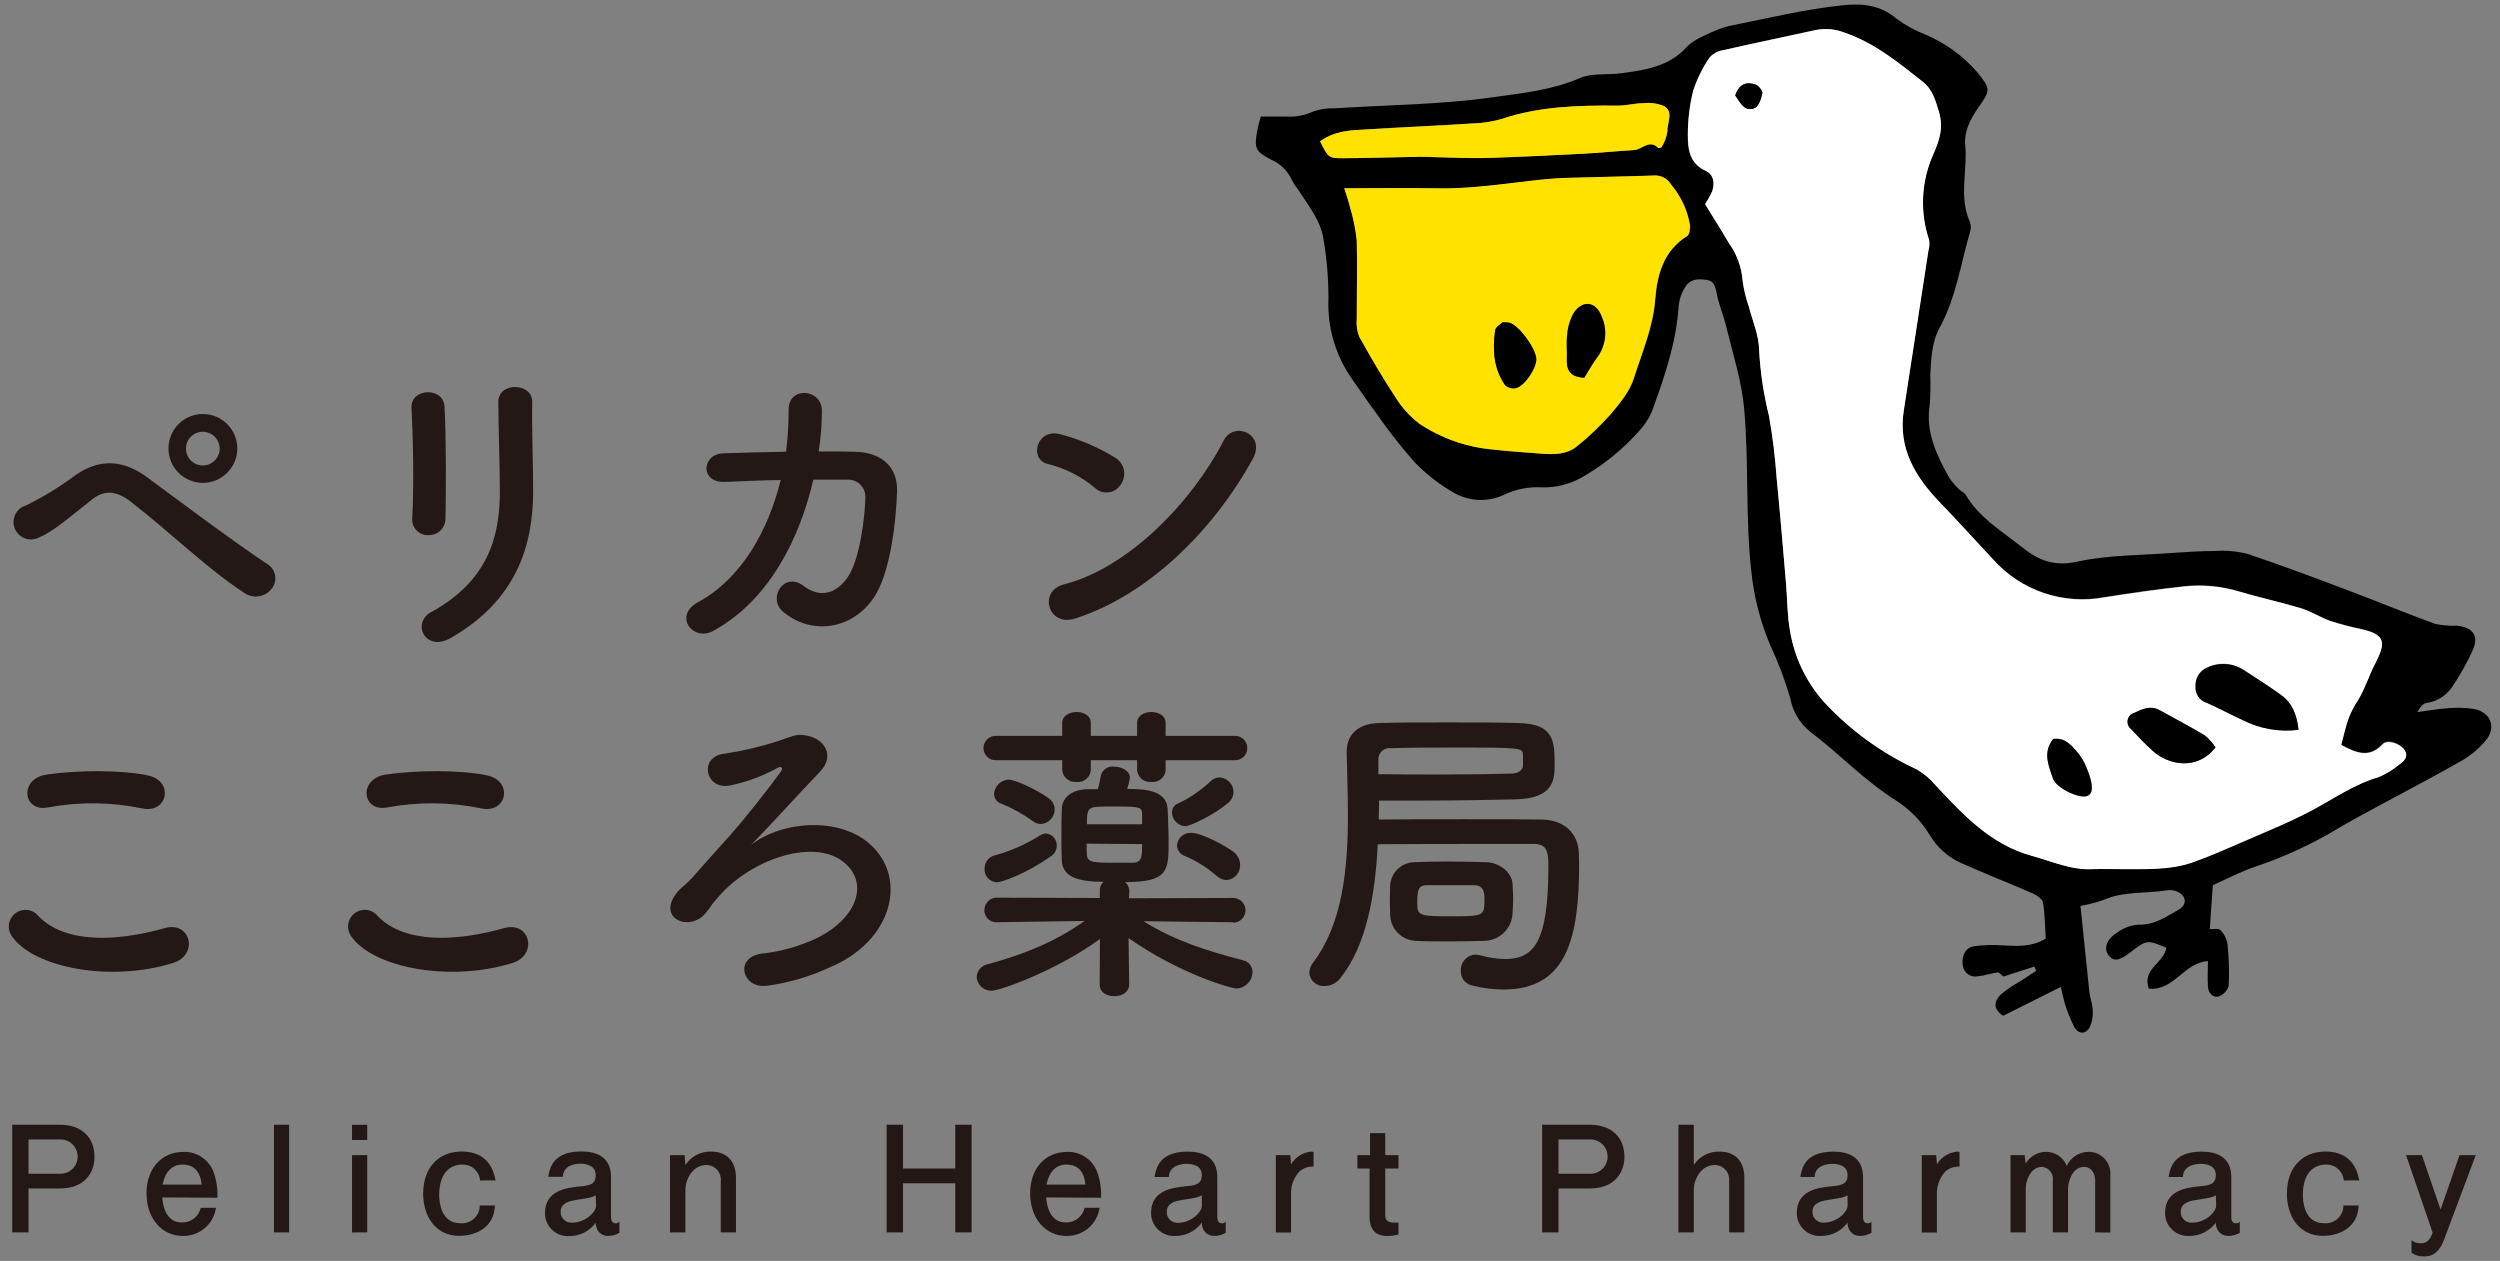 <?xml version="1.0" encoding="utf-8"?>
<!-- Generator: Adobe Illustrator 27.7.0, SVG Export Plug-In . SVG Version: 6.00 Build 0)  -->
<svg version="1.1" id="_レイヤー_2" xmlns="http://www.w3.org/2000/svg" xmlns:xlink="http://www.w3.org/1999/xlink" x="0px"
	 y="0px" viewBox="0 0 228 115" style="enable-background:new 0 0 228 115;" xml:space="preserve">
<rect x="0" y="0" width="228" height="115" fill="#808080" stroke="none"/>
<style type="text/css">
	.st0{display:none;}
	.st1{display:inline;fill-rule:evenodd;clip-rule:evenodd;fill:#231815;}
	.st2{display:inline;fill-rule:evenodd;clip-rule:evenodd;fill:#FFFFFF;}
	.st3{display:inline;fill-rule:evenodd;clip-rule:evenodd;fill:#FFE200;}
	.st4{display:inline;fill:#231815;}
	.st5{fill-rule:evenodd;clip-rule:evenodd;}
	.st6{fill-rule:evenodd;clip-rule:evenodd;fill:#FFFFFF;}
	.st7{fill-rule:evenodd;clip-rule:evenodd;fill:#FFE200;}
	.st8{fill:#231815;}
</style>
<g id="_レイヤー_1-2" class="st0">
	<path class="st1" d="M124.831,10.239c0.842,0,1.559-0.009,2.275,0.003c0.889,0.013,1.728-0.052,2.568-0.478
		c0.553-0.276,1.283-0.231,1.938-0.273c4.798-0.31,9.639-0.331,14.383-1.006c2.66-0.378,5.43-0.634,8.006-1.759
		c1.108-0.483,2.509-0.264,3.766-0.437c2.171-0.299,4.314-0.593,5.958-2.371c0.638-0.694,1.663-1.057,2.551-1.488
		c0.54-0.262,1.146-0.416,1.74-0.536c3.302-0.675,6.578-1.468,9.939-1.825c1.833-0.196,3.483-0.032,4.971,1.24
		c0.738,0.631,1.71,1.002,2.607,1.426c1.81,0.857,3.489,1.871,4.772,3.463c1.171,1.455,1.242,1.59,0.135,3.156
		c-0.76,1.073-1.366,2.2-1.244,3.522c0.217,2.325-0.604,4.71,0.423,6.989c0.122,0.273,0.073,0.672-0.016,0.976
		c-0.85,2.916-1.265,5.966-2.76,8.683c-0.746,1.351-0.778,2.872-0.862,4.364c-0.047,0.883,0.093,1.791-0.047,2.656
		c-0.41,2.538,0.63,4.658,1.8,6.75c0.233,0.412,0.622,0.741,0.957,1.092c0.149,0.156,0.41,0.232,0.51,0.407
		c1.23,2.127,3.304,3.329,5.145,4.806c1.537,1.234,2.957,1.799,5.08,1.333c2.791-0.612,5.722-0.574,8.592-0.788
		c1.325-0.098,2.651-0.181,3.979-0.183c0.989,0,2.038-0.051,2.95,0.251c3.137,1.049,6.235,2.221,9.335,3.388
		c2.621,0.986,5.212,2.062,7.842,3.022c0.599,0.218,1.315,0.101,1.973,0.165c1.544,0.148,2.079,0.974,1.422,2.347
		c-0.538,1.131-1.136,2.254-1.856,3.279c-0.535,0.764-1.328,1.289-2.336,1.44c-0.322,0.046-0.598,0.408-0.822,0.832
		c0.93-0.123,1.859-0.292,2.793-0.354c0.771-0.053,1.563-0.071,2.318,0.055c1.6,0.269,2.144,1.748,1.074,2.963
		c-0.579,0.657-1.261,1.279-2.016,1.711c-2.446,1.397-4.947,2.692-7.422,4.037c-1.308,0.712-2.623,1.411-3.901,2.175
		c-2.426,1.452-4.959,2.652-7.648,3.551c-1.349,0.452-2.624,1.13-3.9,1.693c-0.097,1.361-0.189,2.651-0.283,4.025
		c0.32,0.019,0.808-0.095,0.982,0.087c0.321,0.341,0.605,0.842,0.647,1.3c0.12,1.265,0.176,2.546,0.102,3.81
		c-0.021,0.356-0.528,0.865-0.904,0.97c-0.538,0.152-0.945-0.313-0.988-0.866c-0.056-0.761-0.015-1.529-0.015-2.366
		c-2.2,0.138-3.087,2.729-5.389,2.526c-0.661-1.837,1.449-2.369,1.595-3.748c-1.177-0.489-2.267-0.349-3.271,0.418
		c-1.043,0.796-1.54,0.868-1.996,0.284c-0.48-0.613-0.261-1.412,0.737-2.059c0.582-0.38,1.318-0.773,1.97-0.748
		c1.459,0.057,2.524-0.722,3.668-1.36c0.807-0.453,0.756-1.263-0.075-1.65c-0.283-0.131-0.654-0.184-0.962-0.132
		c-1.933,0.315-3.943,0.058-5.812,0.885c-0.695,0.308-1.483,0.402-2.106,0.563c0.274,2.673,0.532,5.278,0.816,7.884
		c0.059,0.547,0.291,1.081,0.306,1.623c0.012,0.525-0.022,1.126-0.265,1.569c-0.415,0.751-1.138,0.648-1.492-0.142
		c-0.245-0.543-0.492-1.085-0.679-1.648c-0.188-0.572-0.301-1.169-0.486-1.904c-1.731,0.858-3.433,1.701-5.224,2.588
		c-0.795-0.522-0.963-1.179-0.219-1.944c0.45-0.463,1.078-0.752,1.629-1.116c0.532-0.352,1.067-0.699,1.6-1.049
		c-0.057-0.13-0.116-0.26-0.173-0.39c-1.002,0.322-2.006,0.642-2.829,0.905c-0.205-0.155-0.385-0.394-0.529-0.375
		c-0.595,0.078-1.177,0.298-1.773,0.348c-0.733,0.057-1.307-0.224-1.408-1.067c-0.098-0.807,0.257-1.53,1.027-1.661
		c0.86-0.146,1.76-0.116,2.637-0.078c1.271,0.053,2.54,0.195,3.931-0.618c-0.066-1.019-0.074-2.162-0.248-3.279
		c-0.05-0.322-0.527-0.678-0.89-0.837c-2.224-0.971-4.498-1.836-6.703-2.85c-1.144-0.527-2.045-1.348-2.762-2.498
		c-0.74-1.183-1.761-2.344-2.936-3.069c-2.95-1.824-5.302-4.355-8.036-6.419c-0.965-0.728-1.466-1.774-1.778-3.022
		c-0.417-1.682-1.171-3.288-1.853-4.893c-0.928-2.18-1.455-4.387-1.718-6.786c-0.539-4.926-0.207-9.862-0.64-14.764
		c-0.226-2.509-1.02-4.974-1.601-7.447c-0.238-1.017-0.658-1.992-0.874-3.012c-0.133-0.629-0.169-1.227-0.952-1.342
		c-0.745-0.11-1.502-0.081-1.928,0.628c-0.305,0.503-0.575,1.11-0.611,1.685c-0.193,3.197-1.176,6.19-2.25,9.159
		c-0.26,0.713-0.567,1.474-1.065,2.015c-1.643,1.792-3.397,3.465-5.597,4.609c-1.162,0.604-2.35,0.947-3.648,0.886
		c-1.18-0.054-2.269,0.147-3.373,0.651c-1.458,0.663-3.111,0.695-4.496-0.076c-1.379-0.765-2.677-1.787-3.766-2.931
		c-1.328-1.395-2.414-3.021-3.578-4.569c-0.73-0.974-1.407-1.987-2.11-2.984c-1.557-2.202-2.24-4.627-2.186-7.342
		c0.041-1.817-0.184-3.652-0.453-5.453c-0.257-1.733-1.406-3.08-2.31-4.518c-0.177-0.276-0.432-0.517-0.544-0.813
		c-0.354-0.959-1.091-1.484-1.95-1.939c-1.43-0.756-1.536-1.01-1.257-2.634C124.522,11.164,124.666,10.805,124.831,10.239
		 M165.44,18.248c0.712,1.151,1.467,2.354,2.203,3.568c0.627,1.036,1.191,2.067,1.22,3.359c0.019,0.805,0.374,1.603,0.574,2.404
		c0.335,1.339,0.919,2.674,0.939,4.016c0.03,2.072,0.504,4.023,0.909,6.02c0.373,1.833,0.505,3.717,0.687,5.586
		c0.31,3.194,0.579,6.392,0.855,9.589c0.13,1.489,0.109,3.003,0.376,4.464c0.445,2.432,1.448,4.695,3.12,6.512
		c2.377,2.583,5.2,4.616,8.392,6.132c0.662,0.315,1.23,0.893,1.743,1.445c2.535,2.722,5.05,5.452,8.834,6.484
		c1.858,0.506,3.641,1.343,5.645,1.21c0.824-0.054,1.653-0.011,2.479-0.018c2.212-0.024,4.451,0.126,6.583-0.624
		c1.405-0.497,2.778-1.094,4.144-1.692c2.278-0.996,4.599-1.916,6.791-3.083c1.996-1.063,3.848-2.377,6.066-3.015
		c0.66-0.188,1.232-0.719,1.824-1.115c0.477-0.318,0.945-0.683,0.544-1.345c-0.376-0.627-1.594-1.023-2.015-0.569
		c-1.176,1.271-2.333,0.853-3.765,0.063c0.222-0.825,0.401-1.668,0.687-2.472c0.202-0.563,0.531-1.09,0.847-1.606
		c0.656-1.07,1.017-2.287,1.587-3.377c1.015-1.94,0.852-2.622-1.25-3.101c-0.962-0.221-1.936-0.43-2.865-0.752
		c-0.926-0.325-1.776-0.887-2.712-1.171c-1.85-0.561-3.754-0.951-5.604-1.511c-1.677-0.507-3.375-0.668-5.087-0.479
		c-2.419,0.266-4.829,0.62-7.235,0.993c-4.019,0.623-7.419-0.509-10.202-3.467c-1.626-1.728-3.208-3.497-4.855-5.209
		c-2.265-2.36-3.836-4.966-3.295-8.424c0.765-4.854,1.504-9.715,2.252-14.571c0.047-0.317,0.163-0.673,0.068-0.948
		c-0.939-2.712-0.663-5.405,0.417-7.943c0.567-1.327,0.909-2.403,0.456-3.878c-0.321-1.04-0.584-1.985-1.437-2.654
		c-2.214-1.744-4.388-3.547-7.129-4.484c-0.871-0.297-1.687-0.464-2.58-0.269c-2.861,0.62-5.728,1.213-8.581,1.862
		c-0.451,0.1-1.02,0.331-1.237,0.684c-0.597,0.959-1.203,1.971-1.494,3.048c-0.339,1.266-0.449,2.621-0.48,3.941
		c-0.029,1.329,0.111,2.645,1.602,3.343c0.752,0.353,0.855,1.121,0.601,1.873C165.942,17.425,165.712,17.745,165.44,18.248
		 M132.462,16.798c0.246,0.803,0.419,1.265,0.53,1.742c0.234,1.011,0.582,2.026,0.618,3.048c0.082,2.378-0.004,4.762,0.006,7.144
		c0.003,0.546-0.031,1.176,0.215,1.621c1.04,1.879,2.125,3.744,3.307,5.535c0.603,0.912,1.329,1.833,2.213,2.447
		c1.972,1.37,4.253,2.07,6.639,2.345c1.478,0.17,2.967,0.257,4.452,0.378c1.178,0.094,2.374,0.105,3.327-0.698
		c1.056-0.889,2.115-1.809,3.002-2.856c0.85-1.004,1.762-2.105,2.146-3.318c0.744-2.358,1.752-4.651,1.952-7.18
		c0.181-2.299,0.744-4.48,2.924-5.837c0.217-0.135,0.295-0.682,0.253-1.015c-0.17-1.404-0.875-2.552-1.713-3.678
		c-0.466-0.624-0.887-0.857-1.628-0.83c-2.65,0.096-5.304,0.126-7.954,0.216c-1.048,0.035-2.098,0.131-3.138,0.25
		c-2.965,0.345-5.917,0.779-8.923,0.701C138.039,16.747,135.383,16.798,132.462,16.798 M130.247,12.501
		c0.759,1.503,0.759,1.546,2.119,1.541c2.322-0.012,4.645-0.094,6.967-0.128c0.775-0.01,1.549,0.044,2.321,0.057
		c1.374,0.023,2.75,0.088,4.121,0.043c2.861-0.095,5.723-0.237,8.582-0.386c1.541-0.084,3.078-0.238,4.619-0.335
		c0.728-0.047,1.382-1.012,2.191-0.185c0.037,0.038,0.271-0.016,0.295-0.074c0.206-0.481,0.555-0.98,0.531-1.457
		c-0.04-0.776,0.607-1.763-0.312-2.298c-0.518-0.303-1.272-0.269-1.918-0.261c-0.766,0.007-1.533,0.225-2.296,0.218
		c-3.602-0.027-7.176,0.055-10.648,1.228c-0.875,0.293-1.846,0.357-2.778,0.413c-3.195,0.2-6.396,0.326-9.593,0.525
		C133.028,11.492,131.573,11.541,130.247,12.501"/>
	<path class="st2" d="M165.439,18.248c0.272-0.503,0.502-0.823,0.622-1.181c0.255-0.753,0.151-1.52-0.6-1.873
		c-1.492-0.698-1.631-2.014-1.603-3.344c0.032-1.319,0.141-2.674,0.481-3.94c0.29-1.077,0.896-2.089,1.493-3.048
		c0.217-0.353,0.787-0.584,1.237-0.684c2.853-0.65,5.721-1.242,8.581-1.863c0.893-0.194,1.709-0.027,2.581,0.269
		c2.741,0.938,4.915,2.74,7.128,4.485c0.854,0.669,1.117,1.614,1.438,2.654c0.453,1.475,0.111,2.551-0.456,3.878
		c-1.081,2.538-1.357,5.23-0.417,7.943c0.095,0.274-0.022,0.631-0.068,0.948c-0.748,4.856-1.488,9.717-2.252,14.57
		c-0.542,3.459,1.029,6.065,3.295,8.425c1.646,1.712,3.228,3.481,4.854,5.209c2.784,2.957,6.183,4.089,10.202,3.466
		c2.407-0.372,4.816-0.726,7.235-0.992c1.712-0.189,3.411-0.029,5.088,0.479c1.85,0.56,3.754,0.949,5.603,1.511
		c0.937,0.284,1.787,0.846,2.713,1.171c0.928,0.322,1.903,0.531,2.865,0.752c2.101,0.479,2.265,1.161,1.249,3.101
		c-0.569,1.089-0.931,2.307-1.586,3.377c-0.317,0.515-0.646,1.042-0.848,1.606c-0.286,0.804-0.464,1.647-0.687,2.472
		c1.433,0.79,2.589,1.208,3.766-0.064c0.421-0.454,1.638-0.058,2.014,0.57c0.401,0.662-0.066,1.027-0.543,1.345
		c-0.593,0.396-1.165,0.927-1.824,1.115c-2.219,0.637-4.071,1.952-6.066,3.015c-2.193,1.167-4.514,2.086-6.791,3.083
		c-1.367,0.598-2.739,1.195-4.144,1.691c-2.132,0.751-4.372,0.601-6.584,0.624c-0.826,0.008-1.654-0.035-2.478,0.018
		c-2.005,0.133-3.787-0.703-5.646-1.21c-3.784-1.031-6.299-3.762-8.834-6.483c-0.512-0.553-1.08-1.13-1.742-1.445
		c-3.192-1.516-6.015-3.549-8.392-6.132c-1.673-1.817-2.676-4.081-3.12-6.512c-0.268-1.462-0.246-2.975-0.376-4.464
		c-0.276-3.197-0.545-6.395-0.856-9.589c-0.181-1.869-0.313-3.754-0.686-5.587c-0.406-1.996-0.879-3.947-0.909-6.019
		c-0.021-1.343-0.605-2.677-0.94-4.016c-0.2-0.801-0.555-1.6-0.574-2.404c-0.029-1.293-0.593-2.323-1.22-3.359
		C166.907,20.602,166.151,19.398,165.439,18.248 M219.686,66.299c-0.153-1.355-0.569-2.434-1.589-3.179
		c-1.108-0.815-2.276-1.548-3.431-2.302c-1.058-0.691-2.192-0.7-3.325-0.236c-0.743,0.301-1.036,0.929-1.064,1.724
		c-0.027,0.777,0.332,1.206,1.027,1.51c1.109,0.484,2.178,1.067,3.278,1.573C216.138,66.102,217.745,66.565,219.686,66.299
		 M212.096,67.903c-0.341-0.396-0.588-0.86-0.974-1.092c-1.357-0.816-2.759-1.555-4.148-2.321
		c-0.834-0.461-1.601-0.079-2.332,0.258c-0.681,0.315-0.78,0.92-0.27,1.471c0.632,0.683,1.273,1.363,1.968,1.986
		C207.797,69.517,210.41,70.044,212.096,67.903 M197.245,67.133c-0.976,1.246-0.397,2.45-0.009,3.63
		c0.267,0.81,2.341,1.831,3.089,1.584c0.601-0.193,0.629-1.015,0.003-2.527c-0.229-0.55-0.519-1.114-0.917-1.546
		C198.872,67.686,198.337,66.981,197.245,67.133 M168.196,8.306c0.459,0.66,0.826,1.529,1.758,1.17
		c0.37-0.144,0.613-0.85,0.714-1.34c0.046-0.232-0.324-0.718-0.605-0.815C169.247,7.033,168.549,7.229,168.196,8.306"/>
	<path class="st3" d="M132.462,16.799c2.921,0,5.577-0.051,8.228,0.014c3.006,0.079,5.957-0.355,8.923-0.701
		c1.04-0.119,2.09-0.215,3.137-0.25c2.651-0.09,5.305-0.119,7.955-0.215c0.741-0.028,1.162,0.206,1.627,0.83
		c0.839,1.125,1.544,2.274,1.714,3.677c0.041,0.334-0.036,0.881-0.253,1.016c-2.18,1.356-2.743,3.538-2.924,5.836
		c-0.2,2.529-1.208,4.822-1.952,7.181c-0.384,1.212-1.296,2.313-2.147,3.317c-0.886,1.048-1.945,1.967-3.001,2.856
		c-0.953,0.804-2.149,0.792-3.327,0.698c-1.485-0.12-2.974-0.208-4.452-0.378c-2.386-0.274-4.667-0.974-6.64-2.345
		c-0.883-0.613-1.609-1.535-2.212-2.446c-1.182-1.792-2.267-3.656-3.307-5.536c-0.246-0.444-0.212-1.075-0.215-1.62
		c-0.011-2.382,0.076-4.766-0.006-7.144c-0.036-1.022-0.384-2.038-0.618-3.048C132.881,18.063,132.708,17.601,132.462,16.799
		 M154.395,34.117c0.387-0.617,0.719-1.246,1.145-1.801c0.912-1.184,0.923-2.455,0.442-3.771c-0.488-1.334-1.666-1.56-2.498-0.411
		c-0.394,0.544-0.546,1.315-0.643,2.006c-0.109,0.757-0.004,1.542-0.039,2.314C152.759,33.439,153.126,34.046,154.395,34.117
		 M146.941,29.044c-0.165,0.168-0.643,0.428-0.689,0.751c-0.262,1.762-0.148,3.506,0.908,5.028
		c0.151,0.222,0.693,0.345,0.985,0.265c0.836-0.225,1.931-1.923,1.863-2.728c-0.085-1.026-1.691-3.148-2.493-3.281
		C147.408,29.06,147.298,29.063,146.941,29.044"/>
	<path class="st3" d="M130.247,12.501c1.326-0.96,2.781-1.009,4.201-1.099c3.197-0.199,6.398-0.325,9.593-0.525
		c0.932-0.056,1.903-0.12,2.778-0.413c3.472-1.173,7.046-1.255,10.648-1.228c0.763,0.007,1.53-0.211,2.296-0.218
		c0.646-0.008,1.4-0.042,1.918,0.261c0.919,0.535,0.272,1.522,0.312,2.298c0.024,0.477-0.325,0.976-0.531,1.457
		c-0.024,0.058-0.258,0.112-0.295,0.074c-0.809-0.827-1.463,0.138-2.191,0.185c-1.541,0.097-3.078,0.251-4.619,0.335
		c-2.859,0.149-5.721,0.291-8.582,0.386c-1.371,0.045-2.747-0.02-4.121-0.043c-0.772-0.013-1.546-0.067-2.321-0.057
		c-2.322,0.034-4.645,0.116-6.967,0.128C131.006,14.047,131.006,14.004,130.247,12.501"/>
	<path class="st1" d="M219.686,66.299c-1.941,0.266-3.548-0.197-5.104-0.91c-1.1-0.506-2.169-1.089-3.279-1.573
		c-0.695-0.304-1.053-0.733-1.026-1.51c0.028-0.795,0.321-1.423,1.064-1.724c1.132-0.464,2.267-0.455,3.325,0.236
		c1.155,0.754,2.322,1.487,3.431,2.302C219.117,63.865,219.533,64.944,219.686,66.299"/>
	<path class="st1" d="M212.096,67.903c-1.686,2.141-4.299,1.614-5.756,0.302c-0.695-0.623-1.336-1.303-1.968-1.986
		c-0.51-0.551-0.411-1.156,0.27-1.471c0.731-0.337,1.498-0.719,2.332-0.257c1.389,0.765,2.791,1.504,4.148,2.32
		C211.508,67.044,211.755,67.507,212.096,67.903"/>
	<path class="st1" d="M197.245,67.133c1.092-0.152,1.627,0.553,2.167,1.141c0.398,0.432,0.688,0.996,0.916,1.546
		c0.626,1.512,0.599,2.334-0.002,2.527c-0.749,0.247-2.822-0.774-3.089-1.584C196.848,69.582,196.27,68.379,197.245,67.133"
		/>
	<path class="st1" d="M168.196,8.306c0.353-1.077,1.051-1.273,1.867-0.985c0.281,0.097,0.651,0.583,0.605,0.815
		c-0.101,0.49-0.344,1.196-0.714,1.34C169.022,9.835,168.655,8.966,168.196,8.306"/>
	<path class="st1" d="M154.395,34.117c-1.269-0.071-1.636-0.678-1.592-1.663c0.034-0.772-0.071-1.557,0.039-2.314
		c0.096-0.691,0.248-1.463,0.643-2.006c0.831-1.149,2.009-0.923,2.497,0.41c0.481,1.317,0.47,2.588-0.442,3.772
		C155.114,32.871,154.782,33.499,154.395,34.117"/>
	<path class="st1" d="M146.941,29.044c0.357,0.019,0.467,0.016,0.574,0.035c0.802,0.133,2.408,2.255,2.493,3.281
		c0.068,0.805-1.027,2.503-1.863,2.728c-0.292,0.08-0.834-0.043-0.985-0.265c-1.056-1.522-1.17-3.266-0.908-5.028
		C146.298,29.472,146.776,29.212,146.941,29.044"/>
	<path class="st4" d="M21.679,53.807c-3.479-2.261-6.726-5.509-10.466-8.379c-1.362-1.043-2.435-1.043-3.537-0.174
		c-2.145,1.711-3.537,2.929-4.87,3.48c-1.972,0.84-3.479-2.001-1.131-2.957c0.754-0.32,2.522-1.334,4.493-2.755
		c2.407-1.681,4.581-1.276,6.581,0.203c2.32,1.711,7.974,5.972,11.046,7.972c0.841,0.551,0.783,1.624,0.29,2.233
		C23.593,54.039,22.549,54.387,21.679,53.807 M17.852,43.718c-1.739,0-3.131-1.392-3.131-3.131c0-1.74,1.392-3.16,3.131-3.16
		c1.74,0,3.16,1.42,3.16,3.16C21.012,42.326,19.592,43.718,17.852,43.718 M17.852,39.05c-0.84,0-1.537,0.696-1.537,1.537
		s0.697,1.536,1.537,1.536c0.841,0,1.537-0.695,1.537-1.536S18.693,39.05,17.852,39.05"/>
	<path class="st4" d="M35.01,48.501c-0.754,0-1.566-0.521-1.508-1.478c0.174-2.87,0.087-7.422-0.058-10.176
		c-0.087-1.798,2.9-1.942,3.015-0.116c0.145,2.609,0.145,7.567,0.088,10.264C36.517,47.98,35.763,48.501,35.01,48.501
		 M35.242,55.518c5.131-2.842,6.291-6.727,6.291-11.046c0-2.262-0.145-5.856-0.145-8.146c0-1.885,3.131-1.769,3.102,0
		c-0.058,2.463,0.087,5.711,0.087,8.117c0,4.986-1.507,10.002-7.509,13.452C34.691,59.257,33.415,56.533,35.242,55.518"/>
	<path class="st4" d="M58.632,43.631c-2.319,0.116-2.146-2.522-0.203-2.609c1.652-0.058,3.682-0.117,5.769-0.146
		c0.174-1.304,0.232-2.608,0.232-3.826c-0.029-2.203,3.073-1.972,3.044,0.115c0,1.103-0.087,2.378-0.29,3.683
		c1.189,0,2.32,0,3.334,0.028c2.261,0.059,3.885,1.247,3.827,3.596c-0.087,2.928-0.638,7.132-1.855,9.305
		c-1.797,3.19-5.712,4.088-8.553,1.741c-1.478-1.218,0.058-3.741,1.856-2.378c1.565,1.189,3.044,0.667,4.059-0.812
		c1.13-1.681,1.565-5.682,1.594-7.189c0.029-0.928-0.551-1.682-1.594-1.711c-0.899-0.029-2.001,0-3.16,0
		c-1.218,5.276-4.001,11.016-9.162,13.829c-1.856,1.015-3.682-1.392-1.362-2.639c3.971-2.144,6.406-6.551,7.537-11.161
		C61.879,43.485,60.081,43.572,58.632,43.631"/>
	<path class="st4" d="M88.924,44.152c-1.073-0.985-2.928-1.826-4.291-2.145c-1.739-0.405-1.015-3.334,1.188-2.725
		c1.537,0.435,3.711,1.218,5.103,2.203c0.899,0.638,0.841,1.74,0.377,2.407C90.837,44.559,89.822,44.964,88.924,44.152
		 M87.126,56.126c-2.464,0.783-3.392-2.522-0.985-3.131c5.827-1.478,11.683-7.48,14.611-13.162c0.928-1.798,3.914-0.58,2.639,1.71
		C99.794,48.066,93.793,54.01,87.126,56.126"/>
	<path class="st4" d="M11.966,77.567c2.174,0.087,4.32,0.581,6.291,1.276c0.174-1.189,0.058-2.261-0.406-3.044
		c-0.811-1.362,1.798-2.464,2.755-0.667c0.637,1.16,0.724,2.899,0.29,4.812c1.507,0.725,2.87,1.595,4,2.465
		c1.827,1.42-0.145,4.088-1.797,2.58c-0.957-0.87-2.001-1.652-3.16-2.348c-1.073,2.175-2.899,4.348-5.509,5.885
		c-2.029,1.189-3.479-1.073-1.594-2.232c2.174-1.334,3.682-3.131,4.58-4.899c-2.145-0.9-4.435-1.421-6.755-1.451
		c-1.072,2.233-2.058,4.031-3.711,5.306c-1.739,1.362-4.29,1.537-5.537,0c-1.479-1.855-0.406-4.87,2.928-6.349
		c1.537-0.667,3.16-1.073,4.755-1.247c1.015-2.174,2.348-4.812,3.16-6.638c0.174-0.407,0.261-0.639-0.174-0.523
		c-1.131,0.29-2.232,0.667-3.421,0.697c-1.914,0.057-1.826-2.639-0.087-2.755c1.16-0.058,2.928-0.493,4.175-0.725
		c2.638-0.521,3.798,1.189,2.493,3.306c-1.217,2.029-2.377,4.377-3.421,6.551C11.821,77.567,11.966,77.567,11.966,77.567z
		 M5.153,81.046c-0.754,0.377-2.117,1.595-1.624,2.319c0.348,0.494,1.392,0.32,1.914-0.087c0.957-0.724,1.739-1.913,2.406-3.101
		C7.095,80.293,6.226,80.525,5.153,81.046"/>
	<path class="st4" d="M40.314,84.496c0-1.333,0.203-2.146,0.145-3.45c-0.145-3.218-4.552-0.492-5.364,0.957
		c-0.696,1.247-1.507,2.522-1.826,3.943c-0.522,2.233-1.16,2.377-1.74,2.464c-1.014,0.146-2.377-0.551-1.71-2.232
		c1.305-3.277,2.957-6.175,4.639-8.785c1.681-2.609,3.189-5.074,4.609-7.335c0.493-0.811,1.276-1.826,1.595-2.406
		c0.957-1.711,3.652-0.26,2.696,1.566c-0.232,0.406-0.435,0.724-0.667,1.014s-0.522,0.609-0.84,0.986
		c-1.392,1.566-2.32,2.783-3.074,3.856c-0.754,1.072-1.333,2-1.971,2.957c-0.203,0.29-0.116,0.232,0.087,0.058
		c1.044-0.928,6.059-2.29,6.465,2.609c0.087,1.131-0.145,2.116-0.145,3.19c0,2.58,2.493,2.26,4.204,0.724
		c1.479-1.334,2.116-2.725,2.638-4.058c0.841-2.146,3.885-0.667,2.783,1.507c-0.812,1.594-1.942,3.479-3.652,4.813
		C46.054,89.338,40.256,89.975,40.314,84.496"/>
	<path class="st4" d="M60.633,72.495c-1.769-0.493-1.218-3.16,0.84-2.493c0.957,0.318,2.464,0.289,3.972-0.088
		c0.29-0.956,0.435-1.884,0.58-2.928c0.261-1.711,2.812-1.392,2.754,0.261c-0.029,0.434-0.203,1.073-0.406,1.768
		c0.348-0.173,0.667-0.318,0.928-0.493c1.305-0.928,3.131,0.87,1.275,2.204c-0.724,0.522-1.913,0.986-3.102,1.333
		c-1.362,3.277-3.334,6.755-5.189,9.771c-1.073,1.739-3.856,0.608-2.58-1.276c1.623-2.406,3.334-4.871,4.754-7.915
		C62.981,72.928,61.734,72.812,60.633,72.495 M65.619,88.817c-2.696-1.363-3.015-4.494-0.029-5.827
		c1.797-0.813,3.769-0.87,5.567-0.552v-1.014c0-0.725-0.059-1.45-0.087-2.174c-0.03-0.58,0.028-1.392,0.145-1.943
		c0.347-1.594,2.899-1.217,2.609,0.522c-0.087,0.434-0.174,0.754-0.174,1.362c0,0.667,0,1.392,0.029,2.233
		c0.029,0.55,0.086,1.16,0.116,1.797c1.536,0.638,2.812,1.537,3.537,2.32c1.652,1.826-0.696,3.884-2.088,2.203
		c-0.435-0.522-0.985-1.043-1.652-1.508C72.751,88.555,69.127,90.585,65.619,88.817 M66.547,85.019
		c-0.783,0.406-0.841,1.246,0.029,1.682c1.739,0.869,4.087,0.028,4.406-1.537c0.03-0.087,0-0.203,0.03-0.29
		C69.533,84.38,67.968,84.323,66.547,85.019 M73.012,74.32c-1.595,0.087-1.71-2.319,0.145-2.493
		c1.913-0.174,3.943,0.174,5.334,1.014c1.972,1.189,0.464,3.595-0.957,2.697C76.172,74.668,74.693,74.234,73.012,74.32"/>
	<path class="st4" d="M98.055,73.392c-0.464,3.682-3.073,9.161-5.856,11.741c-2.233,2.059-4.668,0.928-5.944-1.565
		c-1.826-3.595,0.116-8.987,4.001-11.684c3.566-2.463,8.872-2.87,12.525-0.667c4.493,2.697,5.218,8.032,2.696,12.177
		c-1.363,2.233-4.204,4.03-7.074,4.784c-2.552,0.666-3.45-2.261-0.957-2.841c2.203-0.493,4.436-1.74,5.393-3.248
		c2.058-3.247,1.275-7.044-1.595-8.871c-1.131-0.724-2.348-1.073-3.595-1.16C97.968,72.349,98.141,72.812,98.055,73.392
		 M91.619,73.944c-2.696,2.087-4.146,5.943-2.928,8.176c0.434,0.841,1.188,1.275,1.913,0.637c2.174-1.913,4.204-6.523,4.494-9.654
		c0.029-0.347,0.116-0.667,0.261-0.898C94.025,72.495,92.721,73.103,91.619,73.944"/>
	<path class="st4" d="M134.898,83.888l-8.176-0.116c2.928,1.826,5.827,2.726,9.046,3.567c0.666,0.173,0.927,0.608,0.927,1.101
		c0,0.725-0.609,1.507-1.479,1.507c-0.464,0-5.189-1.333-9.857-4.609l0.059,4.204v0.029c0,0.725-0.667,1.102-1.363,1.102
		c-0.667,0-1.334-0.349-1.334-1.102v-0.029l0.029-4.117c-3.943,2.87-9.132,4.725-9.886,4.725c-0.841,0-1.392-0.638-1.392-1.275
		c0-0.464,0.32-0.957,1.073-1.159c3.421-0.957,6.06-2.031,8.785-3.944l-7.944,0.116h-0.029c-0.783,0-1.189-0.55-1.189-1.101
		c0-0.58,0.406-1.16,1.218-1.16l9.335,0.029v-0.696c0-0.348,0.145-0.609,0.348-0.783c-2.551,0-3.769-0.55-3.827-2.001
		c-0.029-0.637-0.029-1.478-0.029-2.319s0-1.681,0.029-2.29c0.029-0.985,0.783-1.798,2.291-1.855c0.261,0,0.608-0.03,1.014-0.03
		c0.087-0.318,0.174-0.724,0.29-1.304c0.116-0.522,0.638-0.753,1.189-0.753c0.696,0,1.449,0.377,1.449,1.014
		c0,0.058-0.116,0.666-0.261,1.015c1.914,0,3.653,0.231,3.711,1.884c0.03,0.928,0.087,1.971,0.087,2.929
		c0,2.667-0.029,3.71-3.971,3.71c0.232,0.204,0.377,0.493,0.377,0.87l-0.03,0.609l9.51-0.029c0.782,0,1.188,0.55,1.188,1.131
		c0,0.55-0.406,1.13-1.159,1.13C134.927,83.888,134.898,83.888,134.898,83.888z M128.752,69.073v0.898
		c0,0.696-0.638,1.073-1.305,1.073c-0.638,0-1.305-0.377-1.305-1.073v-0.898h-4.233v0.898c0,0.696-0.637,1.073-1.304,1.073
		c-0.638,0-1.305-0.377-1.305-1.073v-0.898h-6.088c-0.783,0-1.16-0.552-1.16-1.131c0-0.551,0.377-1.101,1.16-1.101h6.088v-1.19
		c0-0.666,0.667-0.985,1.305-0.985c0.667,0,1.304,0.319,1.304,0.985v1.19h4.233v-1.19c0-0.666,0.667-0.985,1.305-0.985
		c0.667,0,1.305,0.319,1.305,0.985v1.19h6.349c0.754,0,1.131,0.55,1.131,1.101c0,0.579-0.377,1.131-1.131,1.131H128.752z
		 M113.328,80.234c-0.725,0-1.131-0.638-1.131-1.275c0-0.464,0.261-0.957,0.841-1.16c1.856-0.609,2.754-0.899,4.233-1.856
		c0.203-0.115,0.377-0.174,0.551-0.174c0.551,0,0.985,0.551,0.985,1.131c0,0.348-0.145,0.696-0.521,0.957
		C115.879,79.54,113.676,80.234,113.328,80.234 M116.604,74.639c-0.957-0.783-2.319-1.304-2.928-1.594
		c-0.435-0.203-0.609-0.523-0.609-0.87c0-0.609,0.609-1.305,1.305-1.305c0.782,0,3.044,1.188,3.739,1.739
		c0.349,0.29,0.494,0.638,0.494,0.986c0,0.696-0.581,1.333-1.247,1.333C117.126,74.928,116.865,74.843,116.604,74.639
		 M126.606,74.928c0-0.347-0.029-0.666-0.029-0.956c-0.029-0.609-0.174-0.667-2.435-0.667c-0.725,0-1.421,0-1.711,0.03
		c-0.898,0.057-0.898,0.492-0.898,1.593H126.606z M121.533,76.698c0,0.406,0,0.812,0.029,1.073
		c0.058,0.638,0.637,0.667,2.58,0.667c0.695,0,1.391-0.029,1.681-0.029c0.783-0.058,0.783-0.638,0.783-1.711H121.533z
		 M130.549,75.103c-0.696,0-1.218-0.666-1.218-1.246c0-0.348,0.174-0.667,0.58-0.841c0.87-0.406,1.971-1.101,2.899-1.971
		c0.29-0.29,0.609-0.406,0.87-0.406c0.696,0,1.276,0.666,1.276,1.363c0,0.347-0.174,0.724-0.522,1.014
		C133.187,74.031,130.984,75.103,130.549,75.103 M133.419,79.654c-0.957-0.841-1.942-1.42-2.899-1.826
		c-0.522-0.232-0.725-0.58-0.725-0.957c0-0.579,0.522-1.159,1.276-1.159c1.073,0,3.363,1.334,3.885,1.739
		c0.435,0.348,0.609,0.783,0.609,1.188c0,0.726-0.551,1.392-1.247,1.392C134.028,80.031,133.738,79.916,133.419,79.654"/>
	<path class="st4" d="M146.199,74.494c1.797-0.029,4.87-0.029,7.827-0.029s5.769,0,7.074,0.029
		c1.914,0.029,3.334,1.131,3.392,3.073c0,0.29,0.029,0.638,0.029,1.015c0,6.668-1.102,11.452-6.9,11.452
		c-0.928,0-1.913-0.116-2.928-0.377c-0.667-0.174-0.986-0.725-0.986-1.334c0-0.724,0.493-1.478,1.334-1.478
		c0.145,0,0.29,0.029,0.435,0.057c0.841,0.233,1.594,0.349,2.261,0.349c2.61,0,3.972-1.45,3.972-8.438
		c0-1.188-0.029-2.087-1.305-2.087h-3.334c-3.536,0-8.552,0-10.958,0.03c-0.233,4.609-1.015,9.218-3.392,12.205
		c-0.435,0.551-0.986,0.754-1.479,0.754c-0.754,0-1.392-0.522-1.392-1.218c0-0.29,0.116-0.608,0.348-0.928
		c2.725-3.537,3.189-8.61,3.189-13.539c0-1.972-0.087-3.885-0.116-5.711v-0.058c0-1.479,0.957-2.551,2.929-2.61
		c1.826-0.057,4.088-0.057,6.349-0.057c2.29,0,4.58,0,6.465,0.057c3.16,0.087,3.218,1.595,3.218,3.77c0,1.275,0,3.101-3.537,3.188
		c-2.58,0.059-5.45,0.116-8.64,0.116c-1.246,0-2.522,0-3.855-0.029L146.199,74.494L146.199,74.494z M146.169,70.349
		c1.914,0.028,3.798,0.028,5.567,0.028c2.493,0,4.755-0.028,6.639-0.087c0.696-0.028,0.986-0.377,1.015-0.695v-0.987
		c-0.029-0.666-0.059-0.695-6.146-0.695c-2.088,0-4.175,0.029-5.915,0.058c-0.725,0-1.16,0.377-1.16,1.073V70.349z
		 M147.213,81.916c0-0.377,0.029-0.782,0.029-1.362c0.029-1.015,0.841-2.088,2.261-2.146c0.667-0.029,1.74-0.058,2.842-0.058
		c1.333,0,2.754,0.029,3.624,0.058c1.131,0.029,2.406,0.841,2.464,2c0.029,0.58,0.058,0.986,0.058,1.363
		c0,0.406-0.029,0.783-0.058,1.363c-0.058,1.275-1.102,2.406-2.58,2.464c-0.754,0.029-1.972,0.058-3.16,0.058
		c-1.218,0-2.406-0.029-3.16-0.058c-1.363-0.058-2.233-1.189-2.291-2.435C147.242,82.641,147.213,82.293,147.213,81.916
		 M154.954,80.495c-0.464-0.028-1.363-0.028-2.232-0.028c-0.841,0-1.711,0-2.146,0.028c-0.666,0.029-0.841,0.349-0.841,1.45
		c0,1.363,0.03,1.392,3.277,1.392c2.696,0,2.87-0.059,2.87-1.363C155.882,81.278,155.882,80.554,154.954,80.495"/>
	<path class="st4" d="M5.627,108.221h-2.883v4.014h-1.496v-9.836h4.379c1.833,0,3.139,1.038,3.139,2.938
		C8.766,106.913,7.742,108.221,5.627,108.221 M5.573,103.747h-2.829v3.126h2.829c1.064,0,1.63-0.674,1.63-1.564
		C7.203,104.582,6.772,103.747,5.573,103.747"/>
	<path class="st4" d="M13.393,109.042c0.054,0.525,0.243,2.291,1.806,2.291c0.189,0,1.307,0,1.724-1.348h1.361
		c-0.35,1.63-1.496,2.573-3.031,2.573c-1.927,0-3.315-1.643-3.315-3.893c0-2.224,1.374-3.814,3.382-3.814
		c0.633,0,2.061,0.163,2.762,1.887c0.351,0.862,0.337,1.792,0.337,2.304C18.419,109.042,13.393,109.042,13.393,109.042z
		 M15.266,106.037c-1.428,0-1.738,1.401-1.833,1.833h3.571C16.95,107.438,16.788,106.037,15.266,106.037"/>
	<rect x="22.047" y="102.4" class="st4" width="1.388" height="9.836"/>
	<path class="st4" d="M27.614,102.4h1.388v1.388h-1.388V102.4z M27.614,105.175h1.388v7.061h-1.388V105.175z"/>
	<path class="st4" d="M37.763,107.493c-0.094-0.769-0.646-1.456-1.644-1.456c-0.983,0-2.115,0.62-2.115,2.776
		c0,0.606,0.134,2.587,1.926,2.587c1.604,0,1.739-1.226,1.779-1.617h1.388c-0.081,2.264-2.115,2.775-3.22,2.775
		c-2.25,0-3.315-1.859-3.315-3.853c0-2.411,1.429-3.854,3.531-3.854c2.546,0,2.95,1.968,3.085,2.642
		C39.178,107.493,37.763,107.493,37.763,107.493z"/>
	<path class="st4" d="M47.913,112.559c-0.378,0-0.728-0.161-0.944-0.485c-0.175-0.282-0.188-0.526-0.202-0.728
		c-0.903,1.213-2.196,1.213-2.385,1.213c-1.118,0-2.25-0.687-2.25-2.115c0-2.102,2.062-2.304,3.167-2.425
		c0.822-0.081,1.468-0.135,1.468-1.024c0-0.93-0.875-1.025-1.388-1.025c-0.498,0-1.576,0.149-1.643,1.199h-1.307
		c0.134-0.781,0.417-2.317,3.031-2.317c1.388,0,2.695,0.513,2.695,2.345v3.611c0,0.31,0.081,0.593,0.431,0.593
		c0.067,0,0.256-0.041,0.337-0.149v1.011C48.559,112.505,48.074,112.559,47.913,112.559 M46.767,108.854
		c-0.35,0.188-0.485,0.216-1.778,0.418c-0.566,0.094-1.429,0.228-1.429,1.104c0,0.674,0.566,0.97,1.051,0.97
		c1.146,0,2.156-0.942,2.156-1.562C46.767,109.784,46.767,108.854,46.767,108.854z"/>
	<path class="st4" d="M56.634,112.236v-4.729c0-0.728-0.431-1.428-1.32-1.428c-1.2,0-1.913,1.225-1.913,2.29v3.867h-1.402v-7.061
		h1.334l0.068,0.904c0.296-0.391,0.929-1.227,2.358-1.227c1.279,0,2.263,0.728,2.263,2.412v4.972
		C58.022,112.236,56.634,112.236,56.634,112.236z"/>
	<polygon class="st4" points="68.565,112.236 68.565,102.4 75.841,102.4 75.841,103.748 70.061,103.748 
		70.061,106.469 75.437,106.469 75.437,107.817 70.061,107.817 70.061,110.888 75.989,110.888 75.989,112.236 	"/>
	<polygon class="st4" points="82.731,112.236 81.438,112.236 78.877,105.174 80.346,105.174 82.084,110.281 
		83.822,105.174 85.291,105.174 	"/>
	<path class="st4" d="M89.499,109.042c0.054,0.525,0.243,2.291,1.806,2.291c0.189,0,1.307,0,1.724-1.348h1.361
		c-0.35,1.63-1.496,2.573-3.031,2.573c-1.927,0-3.315-1.643-3.315-3.893c0-2.224,1.374-3.814,3.382-3.814
		c0.633,0,2.061,0.163,2.762,1.887c0.351,0.862,0.337,1.792,0.337,2.304C94.525,109.042,89.499,109.042,89.499,109.042z
		 M91.372,106.037c-1.428,0-1.738,1.401-1.833,1.833h3.571C93.056,107.438,92.894,106.037,91.372,106.037"/>
	<path class="st4" d="M99.959,106.671c-0.647,0.579-0.768,1.684-0.768,1.792v3.772h-1.388v-7.06h1.321l0.067,0.836
		c0.283-0.377,0.876-1.159,1.846-1.159c0.134,0,0.175,0.027,0.215,0.041v1.334C100.889,106.239,100.431,106.253,99.959,106.671"
		/>
	<path class="st4" d="M107.103,112.868c-0.579,1.55-1.441,1.563-1.833,1.563c-0.633,0-0.929-0.188-1.158-0.336v-1.146
		c0.189,0.135,0.391,0.283,0.849,0.283c0.417,0,0.808-0.162,1.078-0.983l-2.426-7.074h1.442l1.698,4.971l1.738-4.971h1.482
		L107.103,112.868z"/>
	<path class="st4" d="M115.985,112.558c-1.9,0-3.233-1.468-3.233-3.853s1.333-3.854,3.233-3.854c1.927,0,3.22,1.51,3.22,3.854
		S117.912,112.558,115.985,112.558 M115.985,106.037c-1.32,0-1.833,1.294-1.833,2.668c0,1.348,0.499,2.668,1.833,2.668
		c1.32,0,1.833-1.307,1.833-2.668C117.818,107.398,117.332,106.037,115.985,106.037"/>
	<path class="st4" d="M127.173,112.236v-4.729c0-0.728-0.431-1.428-1.32-1.428c-1.2,0-1.913,1.225-1.913,2.29v3.867h-1.402v-7.061
		h1.334l0.068,0.904c0.296-0.391,0.929-1.227,2.358-1.227c1.279,0,2.263,0.728,2.263,2.412v4.972
		C128.561,112.236,127.173,112.236,127.173,112.236z"/>
	<path class="st4" d="M133.348,109.042c0.054,0.525,0.243,2.291,1.806,2.291c0.189,0,1.307,0,1.724-1.348h1.361
		c-0.35,1.63-1.496,2.573-3.031,2.573c-1.927,0-3.315-1.643-3.315-3.893c0-2.224,1.374-3.814,3.382-3.814
		c0.633,0,2.061,0.163,2.762,1.887c0.351,0.862,0.337,1.792,0.337,2.304H133.348L133.348,109.042z M135.221,106.037
		c-1.428,0-1.738,1.401-1.833,1.833h3.571C136.905,107.438,136.743,106.037,135.221,106.037"/>
	<path class="st4" d="M142.043,105.916v-0.862c0.754-0.135,0.782-0.795,0.795-1.051h-0.943v-1.604h1.603v1.604
		C143.498,105.553,142.501,105.809,142.043,105.916"/>
	<path class="st4" d="M149.86,112.559c-0.485,0-1.32-0.094-1.94-0.565c-0.849-0.648-0.889-1.564-0.903-1.914h1.361
		c0.041,1.064,0.781,1.307,1.536,1.307c0.701,0,1.455-0.31,1.455-1.051c0-0.566-0.458-0.849-1.9-1.253
		c-1.307-0.364-2.196-0.822-2.196-2.021c0-1.334,1.091-2.21,2.601-2.21c0.471,0,1.616,0.095,2.277,1.011
		c0.31,0.431,0.363,0.848,0.417,1.226h-1.374c-0.121-1.078-1.132-1.078-1.32-1.078c-0.742,0-1.294,0.404-1.294,0.916
		c0,0.526,0.458,0.768,1.631,1.065c1.764,0.458,2.505,0.969,2.505,2.142C152.716,111.441,151.774,112.559,149.86,112.559"/>
	<path class="st4" d="M167.41,108.221h-2.884v4.014h-1.495v-9.836h4.379c1.832,0,3.139,1.038,3.139,2.938
		C170.549,106.913,169.525,108.221,167.41,108.221 M167.356,103.747h-2.83v3.126h2.83c1.064,0,1.63-0.674,1.63-1.564
		C168.986,104.582,168.555,103.747,167.356,103.747"/>
	<path class="st4" d="M178.571,112.236v-4.729c0-0.728-0.431-1.428-1.32-1.428c-1.2,0-1.913,1.225-1.913,2.29v3.867h-1.402v-9.836
		h1.402v3.679c0.295-0.391,0.929-1.227,2.357-1.227c1.28,0,2.264,0.728,2.264,2.412v4.972
		C179.959,112.236,178.571,112.236,178.571,112.236z"/>
	<path class="st4" d="M188.99,112.559c-0.377,0-0.728-0.161-0.943-0.485c-0.176-0.282-0.189-0.526-0.202-0.728
		c-0.903,1.213-2.196,1.213-2.385,1.213c-1.119,0-2.25-0.687-2.25-2.115c0-2.102,2.061-2.304,3.166-2.425
		c0.822-0.081,1.469-0.135,1.469-1.024c0-0.93-0.876-1.025-1.388-1.025c-0.499,0-1.577,0.149-1.644,1.199h-1.307
		c0.135-0.781,0.418-2.317,3.031-2.317c1.388,0,2.696,0.513,2.696,2.345v3.611c0,0.31,0.08,0.593,0.43,0.593
		c0.068,0,0.256-0.041,0.337-0.149v1.011C189.637,112.505,189.152,112.559,188.99,112.559 M187.845,108.854
		c-0.351,0.188-0.485,0.216-1.779,0.418c-0.566,0.094-1.428,0.228-1.428,1.104c0,0.674,0.565,0.97,1.051,0.97
		c1.145,0,2.156-0.942,2.156-1.562V108.854z"/>
	<path class="st4" d="M195.206,106.671c-0.646,0.579-0.768,1.684-0.768,1.792v3.772h-1.388v-7.06h1.321l0.067,0.836
		c0.283-0.377,0.875-1.159,1.846-1.159c0.135,0,0.175,0.027,0.215,0.041v1.334
		C196.136,106.239,195.678,106.253,195.206,106.671"/>
	<path class="st4" d="M207.334,112.236v-4.742c0-0.607-0.323-1.24-1.01-1.24c-1.173,0-1.469,1.563-1.469,1.954v4.028h-1.387
		v-4.756c0-0.593-0.323-1.226-1.011-1.226c-0.983,0-1.469,1.199-1.469,1.954v4.028h-1.387v-7.061h1.293l0.094,0.769
		c0.432-0.822,1.362-1.092,1.873-1.092c0.121,0,1.334,0,1.886,1.28c0.513-1.104,1.59-1.28,1.968-1.28
		c0.943,0,2.007,0.741,2.007,1.86v5.524L207.334,112.236L207.334,112.236z"/>
	<path class="st4" d="M217.944,112.559c-0.377,0-0.728-0.161-0.943-0.485c-0.176-0.282-0.189-0.526-0.202-0.728
		c-0.903,1.213-2.196,1.213-2.385,1.213c-1.119,0-2.251-0.687-2.251-2.115c0-2.102,2.062-2.304,3.167-2.425
		c0.822-0.081,1.469-0.135,1.469-1.024c0-0.93-0.876-1.025-1.388-1.025c-0.499,0-1.577,0.149-1.644,1.199h-1.307
		c0.135-0.781,0.418-2.317,3.031-2.317c1.388,0,2.696,0.513,2.696,2.345v3.611c0,0.31,0.08,0.593,0.43,0.593
		c0.068,0,0.256-0.041,0.337-0.149v1.011C218.591,112.505,218.106,112.559,217.944,112.559 M216.799,108.854
		c-0.351,0.188-0.485,0.216-1.779,0.418c-0.566,0.094-1.428,0.228-1.428,1.104c0,0.674,0.565,0.97,1.051,0.97
		c1.145,0,2.156-0.942,2.156-1.562V108.854z"/>
	<path class="st4" d="M226.936,107.493c-0.094-0.769-0.646-1.456-1.644-1.456c-0.983,0-2.115,0.62-2.115,2.776
		c0,0.606,0.135,2.587,1.927,2.587c1.603,0,1.738-1.226,1.778-1.617h1.388c-0.081,2.264-2.115,2.775-3.22,2.775
		c-2.251,0-3.314-1.859-3.314-3.853c0-2.411,1.428-3.854,3.529-3.854c2.547,0,2.951,1.968,3.086,2.642H226.936L226.936,107.493z"/>
	<path class="st4" d="M234.553,112.868c-0.58,1.55-1.442,1.563-1.833,1.563c-0.633,0-0.93-0.188-1.158-0.336v-1.146
		c0.188,0.135,0.39,0.283,0.848,0.283c0.418,0,0.809-0.162,1.079-0.983l-2.426-7.074h1.441l1.698,4.971l1.739-4.971h1.481
		L234.553,112.868z"/>
</g>
<g id="レイヤー_2_00000085247985372704499340000013223796226395884210_">
	<g id="レイヤー_1-2">
		<path class="st5" d="M114.987,10.628c0.841,0,1.559,0,2.271,0c0.881,0.059,1.762-0.107,2.562-0.48
			c0.623-0.21,1.28-0.301,1.936-0.27c4.784-0.313,9.617-0.329,14.347-1.003c2.654-0.378,5.42-0.636,7.988-1.758
			c1.106-0.48,2.508-0.264,3.776-0.437c2.157-0.297,4.315-0.588,5.933-2.362c0.636-0.696,1.661-1.079,2.546-1.489
			c0.554-0.251,1.138-0.432,1.737-0.539c3.29-0.663,6.559-1.451,9.94-1.807c1.828-0.194,3.473-0.032,4.957,1.235
			c0.799,0.586,1.671,1.065,2.594,1.424c1.833,0.769,3.463,1.953,4.763,3.457c1.17,1.451,1.24,1.586,0.135,3.144
			c-0.755,1.079-1.365,2.195-1.24,3.517c0.216,2.319-0.604,4.698,0.421,6.974c0.108,0.315,0.108,0.656,0,0.971
			c-0.847,2.913-1.262,5.933-2.751,8.667c-0.744,1.348-0.777,2.864-0.863,4.353
			c0.032,0.883,0.017,1.767-0.043,2.648c-0.41,2.535,0.626,4.649,1.796,6.737c0.274,0.395,0.592,0.757,0.949,1.079
			c0.151,0.156,0.41,0.232,0.512,0.405c1.23,2.125,3.295,3.322,5.135,4.795c1.532,1.23,2.95,1.796,5.07,1.332
			c2.783-0.61,5.706-0.572,8.57-0.787c1.321-0.097,2.643-0.183,3.97-0.183
			c0.989-0.069,1.982,0.016,2.945,0.254c3.128,1.046,6.219,2.211,9.309,3.376c2.616,0.987,5.205,2.06,7.826,3.015
			c0.647,0.136,1.308,0.192,1.969,0.167c1.542,0.146,2.076,0.971,1.419,2.341c-0.524,1.141-1.143,2.236-1.85,3.274
			c-0.542,0.783-1.387,1.304-2.33,1.435c-0.324,0.049-0.599,0.41-0.82,0.831c0.928-0.124,1.85-0.291,2.783-0.356
			c0.771-0.069,1.547-0.05,2.314,0.059c1.618,0.264,2.157,1.742,1.079,2.956
			c-0.576,0.671-1.255,1.247-2.012,1.704c-2.443,1.397-4.935,2.697-7.405,4.029
			c-1.305,0.712-2.616,1.408-3.894,2.157c-2.407,1.457-4.966,2.645-7.632,3.543c-1.343,0.453-2.616,1.127-3.889,1.688
			c-0.097,1.359-0.189,2.648-0.281,4.018c0.318,0,0.804-0.097,0.976,0.086c0.347,0.355,0.573,0.809,0.647,1.3
			c0.13,1.254,0.164,2.516,0.102,3.776c-0.126,0.45-0.462,0.811-0.901,0.971c-0.539,0.151-0.944-0.313-0.987-0.863
			c-0.059-0.76,0-1.526,0-2.362c-2.195,0.135-3.08,2.724-5.394,2.519c-0.658-1.834,1.445-2.362,1.591-3.738
			c-1.758-0.734-1.758-0.734-3.263,0.415c-1.041,0.798-1.537,0.868-1.99,0.286
			c-0.453-0.583-0.259-1.413,0.734-2.055c0.572-0.432,1.255-0.692,1.969-0.75
			c1.456,0.059,2.519-0.717,3.657-1.354c0.809-0.453,0.755-1.262-0.075-1.645c-0.301-0.136-0.634-0.182-0.96-0.135
			c-1.925,0.318-3.932,0.059-5.798,0.884c-0.683,0.239-1.385,0.419-2.098,0.539
			c0.27,2.664,0.539,5.269,0.814,7.869c0.054,0.539,0.286,1.079,0.302,1.618c0.046,0.535-0.045,1.074-0.264,1.564
			c-0.41,0.75-1.133,0.647-1.489-0.14c-0.252-0.528-0.477-1.068-0.674-1.618c-0.189-0.572-0.302-1.165-0.485-1.899
			l-5.259,2.632c-0.793-0.539-0.96-1.176-0.216-1.936c0.499-0.428,1.041-0.802,1.618-1.117l1.618-1.046
			c-0.054-0.129-0.113-0.259-0.173-0.388l-2.821,0.906c-0.205-0.156-0.383-0.394-0.539-0.378
			c-0.593,0.081-1.176,0.297-1.769,0.351c-0.619,0.14-1.234-0.247-1.375-0.866
			c-0.016-0.07-0.025-0.141-0.028-0.213c-0.102-0.804,0.254-1.526,1.025-1.656
			c0.87-0.119,1.751-0.146,2.627-0.081c1.268,0.054,2.535,0.2,3.921-0.615c-0.065-1.014-0.07-2.157-0.243-3.268
			c-0.054-0.324-0.539-0.68-0.89-0.836c-2.217-0.971-4.487-1.834-6.688-2.842
			c-1.148-0.537-2.109-1.407-2.756-2.497c-0.739-1.222-1.739-2.267-2.929-3.058
			c-2.945-1.823-5.291-4.347-8.02-6.407c-0.928-0.765-1.556-1.832-1.774-3.015c-0.486-1.673-1.103-3.305-1.845-4.881
			c-0.906-2.158-1.485-4.44-1.715-6.769c-0.539-4.913-0.205-9.838-0.642-14.73c-0.221-2.508-1.014-4.962-1.618-7.432
			c-0.237-1.014-0.653-1.985-0.868-3.004c-0.135-0.626-0.173-1.224-0.949-1.338
			c-0.777-0.113-1.499-0.081-1.925,0.626c-0.333,0.503-0.542,1.078-0.61,1.677c-0.194,3.193-1.176,6.181-2.244,9.142
			c-0.229,0.733-0.595,1.416-1.079,2.012c-1.57,1.839-3.45,3.389-5.555,4.579
			c-1.111,0.62-2.369,0.925-3.641,0.884c-1.157-0.063-2.311,0.161-3.36,0.653
			c-1.423,0.69-3.09,0.66-4.487-0.081c-1.398-0.779-2.671-1.764-3.776-2.923
			c-1.266-1.447-2.45-2.965-3.543-4.547c-0.728-0.971-1.402-1.985-2.103-2.977
			c-1.509-2.136-2.268-4.712-2.157-7.324c0.003-1.823-0.149-3.644-0.453-5.442c-0.259-1.726-1.402-3.074-2.308-4.509
			c-0.205-0.252-0.386-0.523-0.539-0.809c-0.376-0.872-1.073-1.565-1.947-1.936
			c-1.424-0.755-1.532-1.009-1.251-2.627C114.742,11.486,114.853,11.054,114.987,10.628z M155.503,18.622
			c0.712,1.149,1.467,2.346,2.2,3.56c0.702,0.985,1.124,2.143,1.219,3.349c0.103,0.815,0.295,1.616,0.572,2.389
			c0.334,1.332,0.917,2.664,0.939,4.007c0.111,2.025,0.415,4.035,0.906,6.003c0.323,1.846,0.552,3.708,0.685,5.577
			c0.307,3.182,0.577,6.375,0.852,9.563c0.129,1.489,0.108,2.999,0.378,4.455c0.401,2.409,1.48,4.654,3.112,6.472
			c2.368,2.562,5.211,4.639,8.371,6.116c0.663,0.369,1.252,0.857,1.737,1.44c2.53,2.697,5.043,5.442,8.818,6.472
			c1.855,0.507,3.63,1.338,5.631,1.208c0.82-0.054,1.65,0,2.47,0c2.211,0,4.444,0.129,6.569-0.62
			c1.402-0.496,2.772-1.079,4.137-1.688c2.271-0.992,4.59-1.909,6.774-3.074
			c1.99-1.079,3.84-2.373,6.051-3.01c0.659-0.279,1.273-0.654,1.823-1.111c0.475-0.318,0.939-0.685,0.539-1.343
			c-0.399-0.658-1.586-1.019-2.006-0.539c-1.176,1.268-2.33,0.847-3.776,0.059c0.221-0.82,0.399-1.661,0.685-2.465
			c0.224-0.568,0.508-1.11,0.847-1.618c0.653-1.079,1.014-2.281,1.58-3.371c1.014-1.936,0.852-2.616-1.246-3.091
			c-0.965-0.2-1.919-0.451-2.859-0.75c-0.922-0.329-1.769-0.89-2.697-1.17
			c-1.845-0.539-3.743-0.949-5.588-1.51c-1.642-0.5-3.369-0.662-5.075-0.475
			c-2.416,0.264-4.822,0.615-7.222,0.987c-3.764,0.718-7.629-0.595-10.178-3.457
			c-1.618-1.726-3.198-3.49-4.854-5.199c-2.26-2.352-3.829-4.951-3.285-8.403
			c0.762-4.843,1.51-9.689,2.244-14.536c0.091-0.308,0.115-0.631,0.07-0.949
			c-0.877-2.597-0.728-5.432,0.415-7.923c0.566-1.321,0.906-2.395,0.453-3.867
			c-0.318-1.041-0.583-1.985-1.435-2.648c-2.206-1.742-4.374-3.538-7.109-4.477
			c-0.817-0.332-1.71-0.425-2.578-0.27c-2.853,0.62-5.712,1.214-8.559,1.861
			c-0.475,0.079-0.907,0.324-1.219,0.69c-0.638,0.938-1.139,1.962-1.489,3.042
			c-0.314,1.287-0.475,2.607-0.48,3.932c-0.027,1.327,0.113,2.643,1.618,3.339c0.75,0.351,0.858,1.117,0.604,1.866
			C155.964,17.853,155.748,18.246,155.503,18.622z M122.603,17.171c0.248,0.804,0.415,1.262,0.539,1.742
			c0.301,0.992,0.507,2.011,0.615,3.042c0.086,2.368,0,4.746,0,7.125c-0.052,0.549,0.021,1.102,0.216,1.618
			c1.041,1.877,2.12,3.732,3.301,5.523c0.58,0.941,1.327,1.767,2.206,2.438c1.98,1.32,4.259,2.124,6.629,2.341
			c1.472,0.173,2.956,0.259,4.439,0.378c1.176,0.097,2.368,0.108,3.322-0.696
			c1.075-0.865,2.076-1.817,2.993-2.848c0.847-1.003,1.758-2.103,2.157-3.312
			c0.739-2.352,1.748-4.638,1.947-7.163c0.178-2.292,0.739-4.471,2.918-5.825c0.216-0.135,0.291-0.68,0.254-1.014
			c-0.235-1.353-0.825-2.618-1.71-3.668c-0.333-0.567-0.963-0.89-1.618-0.831
			c-2.648,0.097-5.296,0.129-7.939,0.216c-1.046,0.038-2.093,0.129-3.128,0.254
			c-2.961,0.34-5.906,0.777-8.905,0.696C128.169,17.133,125.515,17.171,122.603,17.171L122.603,17.171z
			 M120.391,12.888c0.76,1.499,0.76,1.537,2.114,1.537c2.319,0,4.638-0.097,6.952-0.129
			c0.771,0,1.548,0.043,2.314,0.054c1.375,0.027,2.745,0.092,4.115,0.043c2.853-0.092,5.706-0.232,8.559-0.383
			c1.537-0.081,3.074-0.237,4.612-0.334c0.723-0.049,1.375-1.009,2.184-0.183
			c0.105,0.023,0.215-0.005,0.297-0.075c0.278-0.441,0.462-0.935,0.539-1.451
			c-0.043-0.777,0.604-1.764-0.313-2.298c-0.607-0.245-1.265-0.334-1.915-0.259c-0.76,0-1.526,0.227-2.292,0.221
			c-3.592-0.027-7.157,0.054-10.62,1.224c-0.902,0.256-1.834,0.394-2.772,0.41
			c-3.188,0.2-6.38,0.324-9.573,0.539C123.169,11.88,121.718,11.928,120.391,12.888z"/>
		<path class="st6" d="M155.503,18.622c0.247-0.377,0.465-0.772,0.653-1.181c0.254-0.75,0.146-1.516-0.604-1.866
			c-1.483-0.696-1.618-2.012-1.618-3.339c0.005-1.325,0.166-2.645,0.48-3.932c0.348-1.077,0.848-2.1,1.483-3.037
			c0.318-0.366,0.756-0.607,1.235-0.68c2.848-0.647,5.706-1.24,8.559-1.861
			c0.868-0.156,1.762-0.062,2.578,0.27c2.735,0.939,4.903,2.735,7.109,4.477
			c0.852,0.663,1.117,1.618,1.435,2.648c0.453,1.472,0.113,2.546-0.453,3.867c-1.144,2.491-1.292,5.326-0.415,7.923
			c0.045,0.318,0.021,0.642-0.07,0.949c-0.744,4.843-1.492,9.697-2.244,14.562
			c-0.539,3.452,1.025,6.051,3.285,8.403c1.645,1.71,3.236,3.473,4.854,5.199
			c2.548,2.862,6.413,4.175,10.178,3.457c2.4-0.372,4.806-0.723,7.222-0.987c1.706-0.187,3.433-0.026,5.075,0.475
			c1.845,0.539,3.743,0.949,5.588,1.51c0.939,0.281,1.785,0.841,2.697,1.17
			c0.939,0.299,1.893,0.549,2.859,0.75c2.098,0.475,2.26,1.154,1.246,3.091
			c-0.566,1.079-0.928,2.303-1.58,3.371c-0.339,0.508-0.623,1.05-0.847,1.618
			c-0.286,0.804-0.464,1.618-0.685,2.465c1.429,0.787,2.583,1.208,3.776-0.059
			c0.421-0.453,1.618-0.059,2.006,0.539c0.388,0.599-0.065,1.025-0.539,1.343c-0.55,0.458-1.164,0.832-1.823,1.111
			c-2.211,0.636-4.061,1.947-6.051,3.01c-2.184,1.165-4.504,2.082-6.774,3.074
			c-1.365,0.599-2.735,1.192-4.137,1.688c-2.125,0.75-4.358,0.599-6.569,0.62c-0.82,0-1.65-0.032-2.47,0
			c-2.001,0.129-3.776-0.701-5.631-1.208c-3.776-1.03-6.289-3.776-8.818-6.472
			c-0.485-0.583-1.074-1.071-1.737-1.44c-3.164-1.469-6.012-3.539-8.387-6.095c-1.631-1.818-2.711-4.063-3.112-6.472
			c-0.27-1.456-0.248-2.966-0.378-4.455c-0.275-3.188-0.539-6.38-0.852-9.563
			c-0.133-1.869-0.361-3.731-0.685-5.577c-0.491-1.968-0.795-3.978-0.906-6.003c0-1.343-0.604-2.697-0.939-4.007
			c-0.277-0.777-0.469-1.582-0.572-2.4c-0.095-1.206-0.517-2.364-1.219-3.349
			C156.97,20.968,156.215,19.77,155.503,18.622z M209.627,66.559c-0.151-1.348-0.566-2.427-1.58-3.171
			c-1.111-0.809-2.276-1.542-3.425-2.292c-0.989-0.651-2.245-0.741-3.317-0.237
			c-0.694,0.28-1.129,0.974-1.079,1.72c-0.059,0.681,0.369,1.31,1.025,1.505
			c1.106,0.485,2.157,1.079,3.268,1.569C206.093,66.461,207.872,66.776,209.627,66.559z M202.076,68.177
			c-0.27-0.404-0.597-0.767-0.971-1.079c-1.354-0.814-2.751-1.548-4.137-2.314
			c-0.836-0.459-1.618-0.081-2.33,0.259c-0.444,0.137-0.693,0.608-0.556,1.052c0.051,0.164,0.15,0.309,0.286,0.415
			c0.631,0.68,1.273,1.359,1.969,1.979c1.429,1.284,4.045,1.807,5.717-0.329L202.076,68.177z M187.26,67.411
			c-0.971,1.24-0.394,2.443,0,3.619c0.264,0.809,2.33,1.828,3.08,1.58c0.599-0.189,0.626-1.009,0-2.519
			c-0.214-0.562-0.522-1.084-0.911-1.542c-0.566-0.604-1.1-1.305-2.19-1.154L187.26,67.411z M158.254,8.703
			c0.459,0.658,0.825,1.521,1.758,1.165c0.367-0.146,0.61-0.847,0.712-1.338c0.043-0.232-0.324-0.717-0.604-0.814
			C159.306,7.425,158.61,7.624,158.254,8.703z"/>
		<path class="st7" d="M122.603,17.171c2.913,0,5.566-0.049,8.209,0c2.999,0.081,5.933-0.356,8.905-0.696
			c1.036-0.124,2.082-0.216,3.128-0.254c2.643-0.086,5.291-0.119,7.939-0.216c0.655-0.059,1.285,0.264,1.618,0.831
			c0.885,1.049,1.475,2.315,1.71,3.668c0.038,0.334-0.038,0.879-0.254,1.014c-2.157,1.354-2.74,3.533-2.918,5.825
			c-0.2,2.524-1.208,4.811-1.947,7.163c-0.383,1.208-1.294,2.308-2.157,3.312
			c-0.917,1.03-1.919,1.983-2.993,2.848c-0.955,0.804-2.157,0.793-3.322,0.696
			c-1.483-0.119-2.966-0.205-4.439-0.378c-2.37-0.216-4.648-1.021-6.629-2.341
			c-0.878-0.671-1.626-1.497-2.206-2.438c-1.181-1.791-2.26-3.646-3.301-5.523
			c-0.194-0.516-0.268-1.069-0.216-1.618c0-2.378,0.081-4.757,0-7.125c-0.108-1.031-0.314-2.05-0.615-3.042
			C123.018,18.433,122.851,17.974,122.603,17.171z M144.484,34.43c0.388-0.615,0.717-1.24,1.143-1.796
			c0.834-1.08,1.004-2.532,0.442-3.776c-0.485-1.327-1.661-1.553-2.492-0.41c-0.366,0.608-0.586,1.293-0.642,2.001
			c-0.108,0.755,0,1.542-0.038,2.314c-0.043,1.014,0.313,1.629,1.586,1.688V34.43z M137.047,29.371
			c-0.162,0.167-0.642,0.426-0.685,0.75c-0.259,1.758-0.146,3.495,0.906,5.016c0.265,0.241,0.631,0.34,0.982,0.264
			c0.836-0.227,1.925-1.92,1.861-2.697c-0.086-1.025-1.688-3.139-2.486-3.274
			c-0.108-0.022-0.221-0.022-0.577-0.038L137.047,29.371z"/>
		<path class="st7" d="M120.391,12.888c1.327-0.96,2.778-1.009,4.191-1.079c3.193-0.2,6.386-0.324,9.573-0.539
			c0.938-0.016,1.87-0.154,2.772-0.41c3.463-1.17,7.012-1.251,10.62-1.224c0.766,0,1.532-0.21,2.292-0.221
			c0.65-0.075,1.308,0.014,1.915,0.259c0.917,0.539,0.27,1.521,0.313,2.298
			c-0.078,0.516-0.261,1.01-0.539,1.451c-0.081,0.071-0.191,0.099-0.297,0.075
			c-0.809-0.825-1.462,0.135-2.184,0.183c-1.537,0.097-3.074,0.254-4.612,0.334
			c-2.853,0.151-5.706,0.291-8.559,0.383c-1.37,0.049-2.74,0-4.115-0.043c-0.766,0-1.542-0.065-2.314-0.054
			c-2.314,0.032-4.633,0.113-6.952,0.129C121.152,14.436,121.152,14.388,120.391,12.888z"/>
		<path class="st5" d="M209.627,66.559c-1.747,0.221-3.521-0.088-5.091-0.884c-1.079-0.502-2.157-1.079-3.268-1.569
			c-0.655-0.195-1.084-0.824-1.025-1.505c-0.05-0.746,0.385-1.44,1.079-1.72
			c1.072-0.503,2.328-0.413,3.317,0.237c1.149,0.75,2.314,1.483,3.425,2.292
			C209.061,64.132,209.476,65.211,209.627,66.559z"/>
		<path class="st5" d="M202.055,68.161c-1.683,2.157-4.315,1.618-5.739,0.302c-0.696-0.62-1.338-1.3-1.969-1.979
			c-0.366-0.286-0.431-0.815-0.145-1.181c0.106-0.136,0.251-0.235,0.415-0.286c0.734-0.34,1.494-0.717,2.33-0.259
			c1.386,0.766,2.783,1.499,4.137,2.314C201.458,67.386,201.785,67.753,202.055,68.161z"/>
		<path class="st5" d="M187.239,67.395c1.079-0.151,1.618,0.539,2.157,1.138c0.39,0.458,0.698,0.98,0.911,1.542
			c0.626,1.51,0.599,2.33,0,2.519c-0.75,0.248-2.815-0.771-3.08-1.58
			C186.845,69.838,186.268,68.636,187.239,67.395z"/>
		<path class="st5" d="M158.254,8.703c0.356-1.079,1.052-1.273,1.866-0.987c0.281,0.097,0.647,0.583,0.604,0.814
			c-0.102,0.491-0.345,1.192-0.712,1.338C159.079,10.224,158.712,9.361,158.254,8.703z"/>
		<path class="st5" d="M144.484,34.451c-1.262-0.07-1.618-0.674-1.586-1.656c0.032-0.771-0.07-1.559,0.038-2.314
			c0.053-0.715,0.273-1.408,0.642-2.023c0.831-1.143,2.006-0.917,2.492,0.41
			c0.562,1.243,0.392,2.696-0.442,3.776C145.202,33.211,144.873,33.853,144.484,34.451z"/>
		<path class="st5" d="M137.047,29.392c0.356,0,0.469,0,0.577,0.032c0.798,0.135,2.4,2.249,2.486,3.274
			c0.065,0.804-1.025,2.497-1.861,2.697c-0.351,0.075-0.716-0.023-0.982-0.264c-1.052-1.521-1.165-3.236-0.906-5.016
			C136.405,29.818,136.885,29.538,137.047,29.392z"/>
		<path class="st8" d="M22.321,54.1c-3.468-2.255-6.71-5.496-10.442-8.382c-1.348-1.019-2.427-1.019-3.506-0.151
			c-2.157,1.704-3.527,2.923-4.854,3.468c-0.786,0.386-1.736,0.061-2.122-0.726s-0.061-1.736,0.726-2.122
			c0.086-0.042,0.176-0.077,0.269-0.103c1.577-0.773,3.077-1.692,4.482-2.745c2.4-1.677,4.574-1.273,6.564,0.205
			c2.314,1.704,7.955,5.933,11.019,7.95c0.688,0.477,0.859,1.421,0.382,2.109c-0.028,0.041-0.059,0.081-0.091,0.119
			C24.158,54.456,23.106,54.62,22.321,54.1z M18.502,44.036c-1.734-0.001-3.138-1.407-3.138-3.14
			c0.001-1.733,1.405-3.137,3.138-3.138c1.734-0.001,3.14,1.404,3.14,3.138s-1.404,3.14-3.138,3.14
			C18.504,44.036,18.503,44.036,18.502,44.036z M18.502,39.376c-0.849-0.003-1.54,0.683-1.542,1.532
			c-0.003,0.849,0.683,1.54,1.532,1.542c0.849,0.003,1.54-0.683,1.542-1.532c0-0.002,0-0.004,0-0.005
			C20.028,40.069,19.347,39.385,18.502,39.376z"/>
		<path class="st8" d="M39.116,48.804c-0.781,0.06-1.463-0.524-1.523-1.306c-0.004-0.054-0.005-0.108-0.003-0.162
			c0.173-2.864,0.086-7.405-0.059-10.151c-0.086-1.791,2.896-1.936,3.01-0.113
			c0.146,2.6,0.146,7.551,0.086,10.248c-0.006,0.825-0.68,1.489-1.505,1.483
			C39.12,48.804,39.118,48.804,39.116,48.804z M39.348,55.815c5.097-2.842,6.24-6.72,6.24-11.03
			c0-2.255-0.14-5.841-0.14-8.128c0-1.877,3.123-1.764,3.091,0c-0.054,2.459,0.086,5.701,0.086,8.09
			c0,4.973-1.499,9.978-7.486,13.419c-2.362,1.37-3.641-1.348-1.812-2.362L39.348,55.815z"/>
		<path class="st8" d="M66.133,43.949c-2.314,0.113-2.157-2.519-0.2-2.605c1.618-0.059,3.673-0.113,5.755-0.146
			c0.161-1.265,0.238-2.538,0.232-3.813c-0.032-2.201,3.063-1.969,3.037,0.113c-0.003,1.23-0.1,2.458-0.291,3.673
			c1.187,0,2.314,0,3.328,0.027c2.255,0.059,3.873,1.246,3.819,3.587c-0.086,2.923-0.636,7.114-1.855,9.282
			c-1.791,3.182-5.696,4.077-8.527,1.737c-1.478-1.214,0.054-3.732,1.85-2.373c1.559,1.187,3.037,0.669,4.045-0.809
			c1.133-1.677,1.564-5.669,1.591-7.168c0.081-0.86-0.551-1.623-1.411-1.703
			c-0.06-0.006-0.12-0.008-0.18-0.006c-0.895,0-1.99,0-3.15,0c-1.214,5.264-3.991,10.992-9.137,13.797
			c-1.85,1.009-3.673-1.391-1.359-2.632c3.959-2.157,6.391-6.537,7.519-11.132
			C69.374,43.804,67.578,43.89,66.133,43.949z"/>
		<path class="st8" d="M99.826,44.467c-1.244-1.034-2.706-1.772-4.277-2.157c-1.737-0.405-1.014-3.322,1.181-2.697
			c1.798,0.472,3.515,1.214,5.091,2.201c0.766,0.552,0.939,1.621,0.387,2.387
			c-0.003,0.004-0.006,0.009-0.01,0.013c-0.462,0.712-1.414,0.915-2.126,0.453
			C99.984,44.609,99.901,44.542,99.826,44.467z M98.035,56.414c-2.459,0.777-3.387-2.519-0.987-3.123
			c5.814-1.478,11.655-7.465,14.562-13.133c0.922-1.791,3.905-0.577,2.632,1.71
			C110.672,48.372,104.686,54.3,98.035,56.414L98.035,56.414z"/>
		<path class="st8" d="M1.125,85.442c-0.518-0.661-0.402-1.617,0.259-2.136s1.617-0.402,2.136,0.259
			c2.454,2.513,7.141,2.308,11.51,1.079c2.4-0.663,3.091,2.459,0.75,3.182
			C10.056,89.606,3.12,88.246,1.125,85.442z M4.361,73.641c-2.281,0.437-2.659-2.632-0.086-3.004
			c2.745-0.405,6.823-0.437,9.228,0.086s1.791,3.5-0.539,3.004C10.129,73.135,7.206,73.106,4.361,73.641
			L4.361,73.641z"/>
		<path class="st8" d="M32.067,85.442c-0.518-0.663-0.401-1.62,0.262-2.139c0.663-0.518,1.62-0.401,2.139,0.262
			c2.459,2.513,7.141,2.308,11.51,1.079c2.4-0.663,3.096,2.459,0.75,3.182
			C41.004,89.606,34.063,88.246,32.067,85.442z M35.303,73.641c-2.287,0.437-2.664-2.632-0.092-3.004
			c2.751-0.405,6.828-0.437,9.228,0.086c2.4,0.523,1.791,3.5-0.539,3.004
			c-2.831-0.59-5.75-0.62-8.592-0.086L35.303,73.641z"/>
		<path class="st8" d="M79.293,76.942c3.587,3.15,2.055,8.932-3.614,11.278c-1.804,0.842-3.724,1.407-5.696,1.677
			c-2.314,0.318-3.037-2.573-0.539-2.923c1.796-0.191,3.545-0.689,5.172-1.472
			c3.414-1.764,4.315-4.482,2.95-6.246c-2.454-3.182-8.878-1.127-12.027,2.513
			c-1.014,1.16-0.464,0.636-1.187,1.505c-1.419,1.737-4.423,0.539-2.697-1.764c0.583-0.755,0.755-0.61,1.85-1.882
			c1.359-1.559,1.618-1.791,3.096-3.468c1.478-1.677,3.56-4.315,4.628-5.814c0.232-0.318,0-0.491-0.259-0.345
			c-1.349,0.753-2.803,1.299-4.315,1.618c-2.346,0.539-3.01-2.659-0.539-2.891
			c1.657-0.251,3.292-0.637,4.886-1.154c1.618-0.577,1.737-0.636,2.546-0.491
			c1.564,0.259,2.697,1.791,1.214,3.322c-1.936,1.996-4.482,4.854-6.273,6.65
			C71.478,74.768,76.601,74.568,79.293,76.942z"/>
		<path class="st8" d="M112.436,84.11l-8.155-0.097c2.918,1.823,5.814,2.697,9.023,3.554
			c0.534,0.078,0.928,0.539,0.922,1.079c-0.008,0.815-0.658,1.479-1.472,1.505c-0.464,0-5.178-1.332-9.832-4.601
			l0.059,4.196v0.027c0,0.723-0.669,1.079-1.359,1.079s-1.332-0.345-1.332-1.079v-0.027l0.027-4.11
			c-3.932,2.864-9.11,4.714-9.859,4.714c-0.729,0.036-1.349-0.525-1.385-1.254
			c-0-0.004-0-0.009-0.001-0.013c0.04-0.593,0.49-1.077,1.079-1.16c3.414-0.955,6.046-2.023,8.764-3.932
			l-7.928,0.113h-0.027c-0.593,0.06-1.122-0.373-1.181-0.965c-0.004-0.038-0.006-0.075-0.005-0.113
			c-0.013-0.628,0.485-1.149,1.114-1.162c0.033-0.001,0.067,0,0.1,0.002l9.315,0.032v-0.696
			c-0.007-0.299,0.119-0.586,0.345-0.782c-2.546,0-3.776-0.539-3.813-1.996c-0.032-0.636-0.032-1.472-0.032-2.314
			s0-1.677,0.032-2.281c0-0.987,0.777-1.796,2.281-1.855c0.259,0,0.61,0,1.014,0
			c0.086-0.318,0.173-0.723,0.286-1.3c0.154-0.51,0.659-0.831,1.187-0.755c0.696,0,1.446,0.378,1.446,1.014
			c-0.051,0.346-0.138,0.686-0.259,1.014c1.909,0,3.646,0.232,3.7,1.877c0.032,0.928,0.086,1.969,0.086,2.923
			c0,2.659-0.027,3.7-3.959,3.7c0.249,0.219,0.388,0.537,0.378,0.868l-0.032,0.61l9.487-0.032
			c0.623-0.007,1.133,0.491,1.141,1.114c0.007,0.623-0.491,1.133-1.114,1.141L112.436,84.11z M106.303,69.331
			v0.901c-0.043,0.642-0.599,1.127-1.24,1.084c-0.02-0.001-0.04-0.003-0.059-0.005
			c-0.649,0.068-1.23-0.403-1.297-1.052c-0.001-0.009-0.002-0.018-0.003-0.026v-0.901h-4.223v0.901
			c-0.043,0.642-0.599,1.127-1.24,1.084c-0.02-0.001-0.04-0.003-0.059-0.005
			c-0.652,0.068-1.235-0.405-1.303-1.057c-0.001-0.007-0.001-0.014-0.002-0.021v-0.901h-6.073
			c-0.614,0-1.111-0.497-1.111-1.111s0.497-1.111,1.111-1.111h6.073v-1.187c0-0.669,0.669-0.987,1.305-0.987
			c0.636,0,1.3,0.318,1.3,0.987v1.187h4.223v-1.187c0-0.669,0.663-0.987,1.3-0.987
			c0.636,0,1.3,0.318,1.3,0.987v1.187h6.337c0.614,0,1.111,0.497,1.111,1.111s-0.497,1.111-1.111,1.111H106.303
			z M90.921,80.469c-0.652-0.028-1.158-0.579-1.13-1.23c0.001-0.014,0.002-0.028,0.003-0.043
			c-0.003-0.527,0.335-0.996,0.836-1.16c1.494-0.397,2.918-1.021,4.223-1.85c0.162-0.103,0.348-0.162,0.539-0.173
			c0.577,0.051,1.01,0.549,0.982,1.127c-0.003,0.39-0.206,0.751-0.539,0.955
			C93.467,79.773,91.266,80.469,90.921,80.469z M94.19,74.887c-0.905-0.656-1.887-1.2-2.923-1.618
			c-0.365-0.133-0.608-0.48-0.61-0.868c0.05-0.698,0.607-1.253,1.305-1.3c0.777,0,3.037,1.187,3.727,1.737
			c0.309,0.233,0.492,0.595,0.496,0.982c-0.001,0.701-0.546,1.281-1.246,1.327
			C94.668,75.144,94.404,75.053,94.19,74.887L94.19,74.887z M104.162,75.172c0-0.345,0-0.663,0-0.949
			c-0.027-0.61-0.173-0.669-2.427-0.669c-0.723,0-1.419,0-1.71,0.032c-0.895,0.054-0.895,0.491-0.895,1.586
			H104.162z M99.103,76.942c0,0.405,0,0.809,0.027,1.079c0.059,0.636,0.636,0.663,2.578,0.663
			c0.69,0,1.386,0,1.677,0c0.777-0.059,0.777-0.636,0.777-1.704L99.103,76.942z M108.1,75.35
			c-0.667-0.038-1.195-0.578-1.219-1.246c-0.004-0.374,0.23-0.71,0.583-0.836
			c1.057-0.507,2.032-1.171,2.891-1.969c0.224-0.245,0.537-0.39,0.868-0.405c0.716,0.048,1.272,0.642,1.273,1.359
			c-0.02,0.402-0.217,0.773-0.539,1.014C110.732,74.304,108.531,75.35,108.1,75.35L108.1,75.35z
			 M110.963,79.886c-0.862-0.757-1.84-1.371-2.896-1.818c-0.419-0.133-0.709-0.515-0.723-0.955
			c0.038-0.669,0.604-1.184,1.273-1.16c1.079,0,3.355,1.332,3.878,1.737c0.375,0.28,0.598,0.719,0.604,1.187
			c0.025,0.72-0.522,1.332-1.24,1.386C111.524,80.252,111.206,80.118,110.963,79.886L110.963,79.886z"/>
		<path class="st8" d="M125.742,74.741c1.791-0.027,4.854-0.027,7.804-0.027s5.755,0,7.06,0.027
			c1.909,0.027,3.322,1.127,3.382,3.069c0,0.286,0.027,0.636,0.027,1.009c0,6.65-1.079,11.424-6.882,11.424
			c-0.985-0.001-1.965-0.128-2.918-0.378c-0.606-0.147-1.02-0.705-0.987-1.327
			c-0.045-0.77,0.542-1.431,1.312-1.477c0.007-0,0.013-0.001,0.02-0.001c0.145,0.006,0.29,0.026,0.431,0.059
			c0.735,0.215,1.495,0.332,2.26,0.345c2.6,0,3.959-1.446,3.959-8.414c0-1.187-0.027-2.082-1.3-2.082h-3.328
			c-3.527,0-8.533,0-10.933,0.027c-0.227,4.601-1.009,9.169-3.382,12.179c-0.345,0.468-0.891,0.746-1.472,0.75
			c-0.719,0.049-1.342-0.494-1.391-1.213c0-0,0-0.001,0-0.001c0.017-0.338,0.14-0.663,0.351-0.928
			c2.697-3.527,3.177-8.586,3.177-13.484c0-1.963-0.086-3.873-0.113-5.696v-0.059c0-1.472,0.955-2.546,2.923-2.6
			c1.818-0.059,4.077-0.059,6.332-0.059c2.255,0,4.568,0,6.472,0.059c3.155,0.086,3.236,1.618,3.236,3.776
			c0,1.273,0,3.096-3.533,3.182c-2.573,0.054-5.437,0.113-8.63,0.113c-1.246,0-2.519,0-3.846,0L125.742,74.741z
			 M125.709,70.604c1.909,0.032,3.776,0.032,5.555,0.032c2.486,0,4.741-0.032,6.623-0.086
			c0.69-0.032,0.982-0.378,1.009-0.696v-0.982c-0.027-0.669-0.059-0.696-6.132-0.696c-2.082,0-4.164,0-5.895,0.059
			c-0.554-0.082-1.069,0.301-1.151,0.855c-0.011,0.074-0.014,0.149-0.008,0.224L125.709,70.604z M126.75,82.146
			c0-0.378,0.032-0.782,0.032-1.359c0.049-1.208,1.045-2.161,2.255-2.157c0.663-0.027,1.737-0.059,2.832-0.059
			c1.332,0,2.751,0.032,3.619,0.059c1.127,0,2.4,0.836,2.454,1.996c0.032,0.577,0.059,0.982,0.059,1.359
			c0,0.378-0.027,0.782-0.059,1.359c-0.082,1.367-1.204,2.439-2.573,2.459c-0.75,0.027-1.969,0.054-3.15,0.054
			s-2.4,0-3.155-0.054c-1.284-0.08-2.284-1.146-2.281-2.433C126.783,82.869,126.75,82.519,126.75,82.146z
			 M134.474,80.728c-0.464,0-1.359,0-2.228,0s-1.704,0-2.157,0c-0.663,0.027-0.836,0.345-0.836,1.446
			c0,1.359,0,1.391,3.268,1.391c2.697,0,2.859-0.059,2.859-1.359C135.396,81.51,135.396,80.776,134.474,80.728
			L134.474,80.728z"/>
		<path class="st8" d="M5.482,108.386H2.602v4.007H1.114v-9.816h4.369c1.828,0,3.134,1.036,3.134,2.929
			C8.616,107.081,7.591,108.386,5.482,108.386z M5.428,103.92H2.602v3.123h2.826
			c0.862,0.051,1.603-0.607,1.653-1.47c0.051-0.862-0.607-1.603-1.47-1.653
			C5.551,103.916,5.49,103.916,5.428,103.92z"/>
		<path class="st8" d="M14.792,109.206c0.049,0.539,0.237,2.287,1.801,2.287c0.818,0.014,1.535-0.546,1.72-1.343
			h1.386c-0.215,1.497-1.513,2.599-3.026,2.567c-1.925,0-3.312-1.618-3.312-3.889s1.375-3.776,3.376-3.776
			c1.231-0.04,2.345,0.722,2.756,1.882c0.26,0.737,0.373,1.517,0.334,2.298L14.792,109.206z M16.658,106.207
			c-1.424,0-1.737,1.397-1.828,1.828h3.565C18.341,107.604,18.179,106.207,16.658,106.207L16.658,106.207z"/>
		<path class="st8" d="M24.985,112.393v-9.816h1.381v9.816H24.985z"/>
		<path class="st8" d="M32.105,103.969v-1.386h1.386v1.386H32.105z M32.105,112.399v-7.049h1.386v7.044L32.105,112.399
			z"/>
		<path class="st8" d="M43.782,107.658c-0.068-0.837-0.779-1.474-1.618-1.451c-0.982,0-2.109,0.62-2.109,2.772
			c0,0.604,0.135,2.578,1.92,2.578c0.889,0.089,1.682-0.559,1.772-1.448c0.006-0.057,0.008-0.113,0.008-0.17
			h1.381c-0.081,2.26-2.109,2.772-3.236,2.772c-2.244,0-3.306-1.855-3.306-3.846c0-2.411,1.424-3.846,3.522-3.846
			c2.546,0,2.945,1.963,3.08,2.632L43.782,107.658z"/>
		<path class="st8" d="M55.47,112.717c-0.376,0.013-0.732-0.171-0.939-0.485c-0.13-0.215-0.201-0.461-0.205-0.712
			c-0.556,0.759-1.438,1.209-2.378,1.214c-1.153,0.084-2.155-0.783-2.238-1.936
			c-0.004-0.059-0.006-0.119-0.005-0.178c0-2.098,2.055-2.298,3.161-2.416c0.82-0.081,1.462-0.135,1.462-1.025
			c0-0.89-0.874-1.052-1.381-1.052s-1.575,0.146-1.618,1.197h-1.327c0.135-0.782,0.415-2.314,3.026-2.314
			c1.381,0,2.697,0.507,2.697,2.335v3.635c0,0.307,0.081,0.588,0.431,0.588c0.126-0.003,0.246-0.055,0.334-0.146
			v1.009C56.18,112.614,55.829,112.712,55.47,112.717z M54.326,109.017c-0.345,0.189-0.48,0.216-1.774,0.415
			c-0.539,0.097-1.424,0.232-1.424,1.106c0.003,0.539,0.443,0.974,0.982,0.971c0.032-0,0.065-0.002,0.097-0.005
			c1.143,0,2.157-0.939,2.157-1.559L54.326,109.017z"/>
		<path class="st8" d="M65.734,112.393v-4.719c0.063-0.721-0.471-1.356-1.192-1.419
			c-0.041-0.004-0.082-0.005-0.124-0.005c-1.197,0-1.909,1.224-1.909,2.281v3.862h-1.402v-7.044h1.332l0.07,0.901
			c0.515-0.792,1.407-1.256,2.352-1.224c1.278,0,2.26,0.723,2.26,2.405v4.962H65.734z"/>
		<path class="st8" d="M87.119,112.393v-4.477h-4.763v4.477h-1.494v-9.816h1.494v3.991h4.763v-3.991h1.489v9.816H87.119
			z"/>
		<path class="st8" d="M95.403,109.206c0.054,0.539,0.243,2.287,1.801,2.287c0.818,0.014,1.535-0.546,1.72-1.343
			h1.359c-0.215,1.497-1.513,2.599-3.026,2.567c-1.925,0-3.306-1.618-3.306-3.889s1.37-3.776,3.371-3.776
			c1.232-0.041,2.349,0.721,2.761,1.882c0.257,0.738,0.371,1.517,0.334,2.298L95.403,109.206z M97.269,106.207
			c-1.424,0-1.731,1.397-1.828,1.828h3.543C98.952,107.604,98.79,106.207,97.269,106.207L97.269,106.207z"/>
		<path class="st8" d="M110.748,112.717c-0.377,0.01-0.733-0.173-0.944-0.485c-0.132-0.22-0.201-0.472-0.2-0.728
			c-0.556,0.759-1.438,1.209-2.378,1.214c-1.153,0.086-2.157-0.778-2.243-1.93
			c-0.005-0.061-0.006-0.123-0.006-0.184c0-2.098,2.06-2.298,3.161-2.416c0.82-0.081,1.467-0.135,1.467-1.025
			c0-0.89-0.874-1.019-1.386-1.019c-0.512,0-1.575,0.146-1.618,1.197h-1.305c0.135-0.782,0.415-2.314,3.026-2.314
			c1.386,0,2.697,0.507,2.697,2.335v3.619c0,0.307,0.081,0.588,0.431,0.588c0.126-0.004,0.246-0.056,0.334-0.146
			v1.009C111.47,112.617,111.112,112.715,110.748,112.717z M109.604,109.017c-0.351,0.189-0.485,0.216-1.774,0.415
			c-0.566,0.097-1.424,0.232-1.424,1.106c-0.008,0.536,0.421,0.977,0.957,0.985
			c0.03,0,0.06-0.001,0.089-0.003c1.143,0,2.157-0.939,2.157-1.559L109.604,109.017z"/>
		<path class="st8" d="M118.509,106.838c-0.451,0.493-0.721,1.124-0.766,1.791v3.776h-1.386v-7.055h1.316l0.07,0.831
			c0.393-0.657,1.077-1.086,1.839-1.154c0.074-0.002,0.147,0.011,0.216,0.038v1.332
			C119.327,106.37,118.865,106.529,118.509,106.838z"/>
		<path class="st8" d="M126.491,112.717c-1.208,0-1.586-0.793-1.586-1.737v-4.412h-1.111v-1.219h1.154v-2.006h1.386
			v2.006h1.208v1.219h-1.208v4.25c0,0.539,0.334,0.685,0.793,0.685c0.138,0.008,0.277,0.008,0.415,0v1.079
			C127.201,112.679,126.847,112.724,126.491,112.717z"/>
		<path class="st8" d="M145.002,108.386h-2.869v4.007h-1.489v-9.816h4.369c1.828,0,3.134,1.036,3.134,2.929
			C148.136,107.081,147.111,108.386,145.002,108.386z M144.948,103.92h-2.815v3.123h2.826
			c0.862,0.051,1.603-0.607,1.653-1.47c0.051-0.862-0.607-1.603-1.47-1.653c-0.061-0.004-0.122-0.004-0.184,0
			H144.948z"/>
		<path class="st8" d="M157.698,112.393v-4.719c0.063-0.721-0.471-1.356-1.192-1.419
			c-0.041-0.004-0.082-0.005-0.124-0.005c-1.197,0-1.909,1.224-1.909,2.281v3.862h-1.402v-9.816h1.402v3.673
			c0.515-0.792,1.407-1.256,2.352-1.224c1.278,0,2.26,0.723,2.26,2.405v4.962H157.698z"/>
		<path class="st8" d="M169.64,112.717c-0.377,0.01-0.733-0.173-0.944-0.485c-0.132-0.22-0.201-0.472-0.2-0.728
			c-0.557,0.759-1.442,1.21-2.384,1.214c-1.153,0.084-2.155-0.783-2.238-1.936
			c-0.004-0.059-0.006-0.119-0.005-0.178c0-2.098,2.06-2.298,3.161-2.416c0.82-0.081,1.467-0.135,1.467-1.025
			c0-0.89-0.874-1.019-1.386-1.019s-1.575,0.146-1.618,1.197h-1.305c0.135-0.782,0.415-2.314,3.026-2.314
			c1.386,0,2.697,0.507,2.697,2.335v3.619c0,0.307,0.081,0.588,0.426,0.588c0.128-0.002,0.25-0.055,0.34-0.146
			v1.009C170.361,112.616,170.004,112.715,169.64,112.717z M168.496,109.017c-0.351,0.189-0.485,0.216-1.774,0.415
			c-0.566,0.097-1.429,0.232-1.429,1.106c0.004,0.539,0.445,0.973,0.984,0.968
			c0.023-0,0.045-0.001,0.068-0.003c1.143,0,2.157-0.939,2.157-1.559L168.496,109.017z"/>
		<path class="st8" d="M177.417,106.838c-0.451,0.493-0.723,1.124-0.771,1.791v3.776h-1.381v-7.055h1.316l0.065,0.831
			c0.396-0.656,1.081-1.085,1.845-1.154c0.074-0.002,0.147,0.011,0.216,0.038v1.332
			C178.235,106.37,177.773,106.529,177.417,106.838z"/>
		<path class="st8" d="M191.079,112.393v-4.736c0-0.604-0.324-1.235-1.009-1.235c-1.17,0-1.467,1.559-1.467,1.952
			v4.018h-1.386v-4.746c0.081-0.59-0.331-1.135-0.921-1.216c-0.029-0.004-0.058-0.007-0.087-0.008
			c-0.982,0-1.462,1.197-1.462,1.952v4.018h-1.386v-7.044h1.289l0.092,0.777c0.385-0.667,1.096-1.078,1.866-1.079
			c0.829,0.004,1.573,0.509,1.882,1.278c0.356-0.769,1.121-1.266,1.969-1.278c1.057-0.017,1.94,0.8,2.006,1.855
			v5.512L191.079,112.393z"/>
		<path class="st8" d="M203.225,112.717c-0.377,0.01-0.733-0.173-0.944-0.485c-0.132-0.22-0.201-0.472-0.2-0.728
			c-0.557,0.759-1.442,1.21-2.384,1.214c-1.153,0.084-2.155-0.783-2.238-1.936
			c-0.004-0.059-0.006-0.119-0.005-0.178c0-2.098,2.055-2.298,3.161-2.416c0.82-0.081,1.467-0.135,1.467-1.025
			c0-0.89-0.874-1.019-1.386-1.019s-1.575,0.146-1.618,1.197h-1.305c0.135-0.782,0.415-2.314,3.026-2.314
			c1.386,0,2.697,0.507,2.697,2.335v3.619c0,0.307,0.081,0.588,0.431,0.588c0.128-0.002,0.25-0.055,0.34-0.146
			v1.009C203.95,112.617,203.591,112.715,203.225,112.717z M202.082,109.017c-0.351,0.189-0.485,0.216-1.774,0.415
			c-0.566,0.097-1.429,0.232-1.429,1.106c0.003,0.539,0.443,0.974,0.982,0.971c0.032-0,0.065-0.002,0.097-0.005
			c1.143,0,2.157-0.939,2.157-1.559L202.082,109.017z"/>
		<path class="st8" d="M213.753,107.658c-0.068-0.837-0.779-1.474-1.618-1.451c-0.982,0-2.114,0.62-2.114,2.772
			c0,0.604,0.135,2.578,1.925,2.578c0.889,0.086,1.681-0.565,1.767-1.454c0.005-0.054,0.008-0.109,0.008-0.164
			h1.386c-0.081,2.26-2.114,2.772-3.236,2.772c-2.244,0-3.306-1.855-3.306-3.846c0-2.411,1.424-3.846,3.522-3.846
			c2.54,0,2.945,1.963,3.08,2.632L213.753,107.658z"/>
		<path class="st8" d="M222.911,113.024c-0.577,1.548-1.435,1.559-1.828,1.559c-0.411,0.021-0.818-0.097-1.154-0.334
			v-1.143c0.238,0.194,0.54,0.294,0.847,0.281c0.415,0,0.804-0.156,1.079-0.976l-2.422-7.06h1.446l1.699,4.962
			l1.731-4.962h1.478L222.911,113.024z"/>
	</g>
</g>
</svg>
